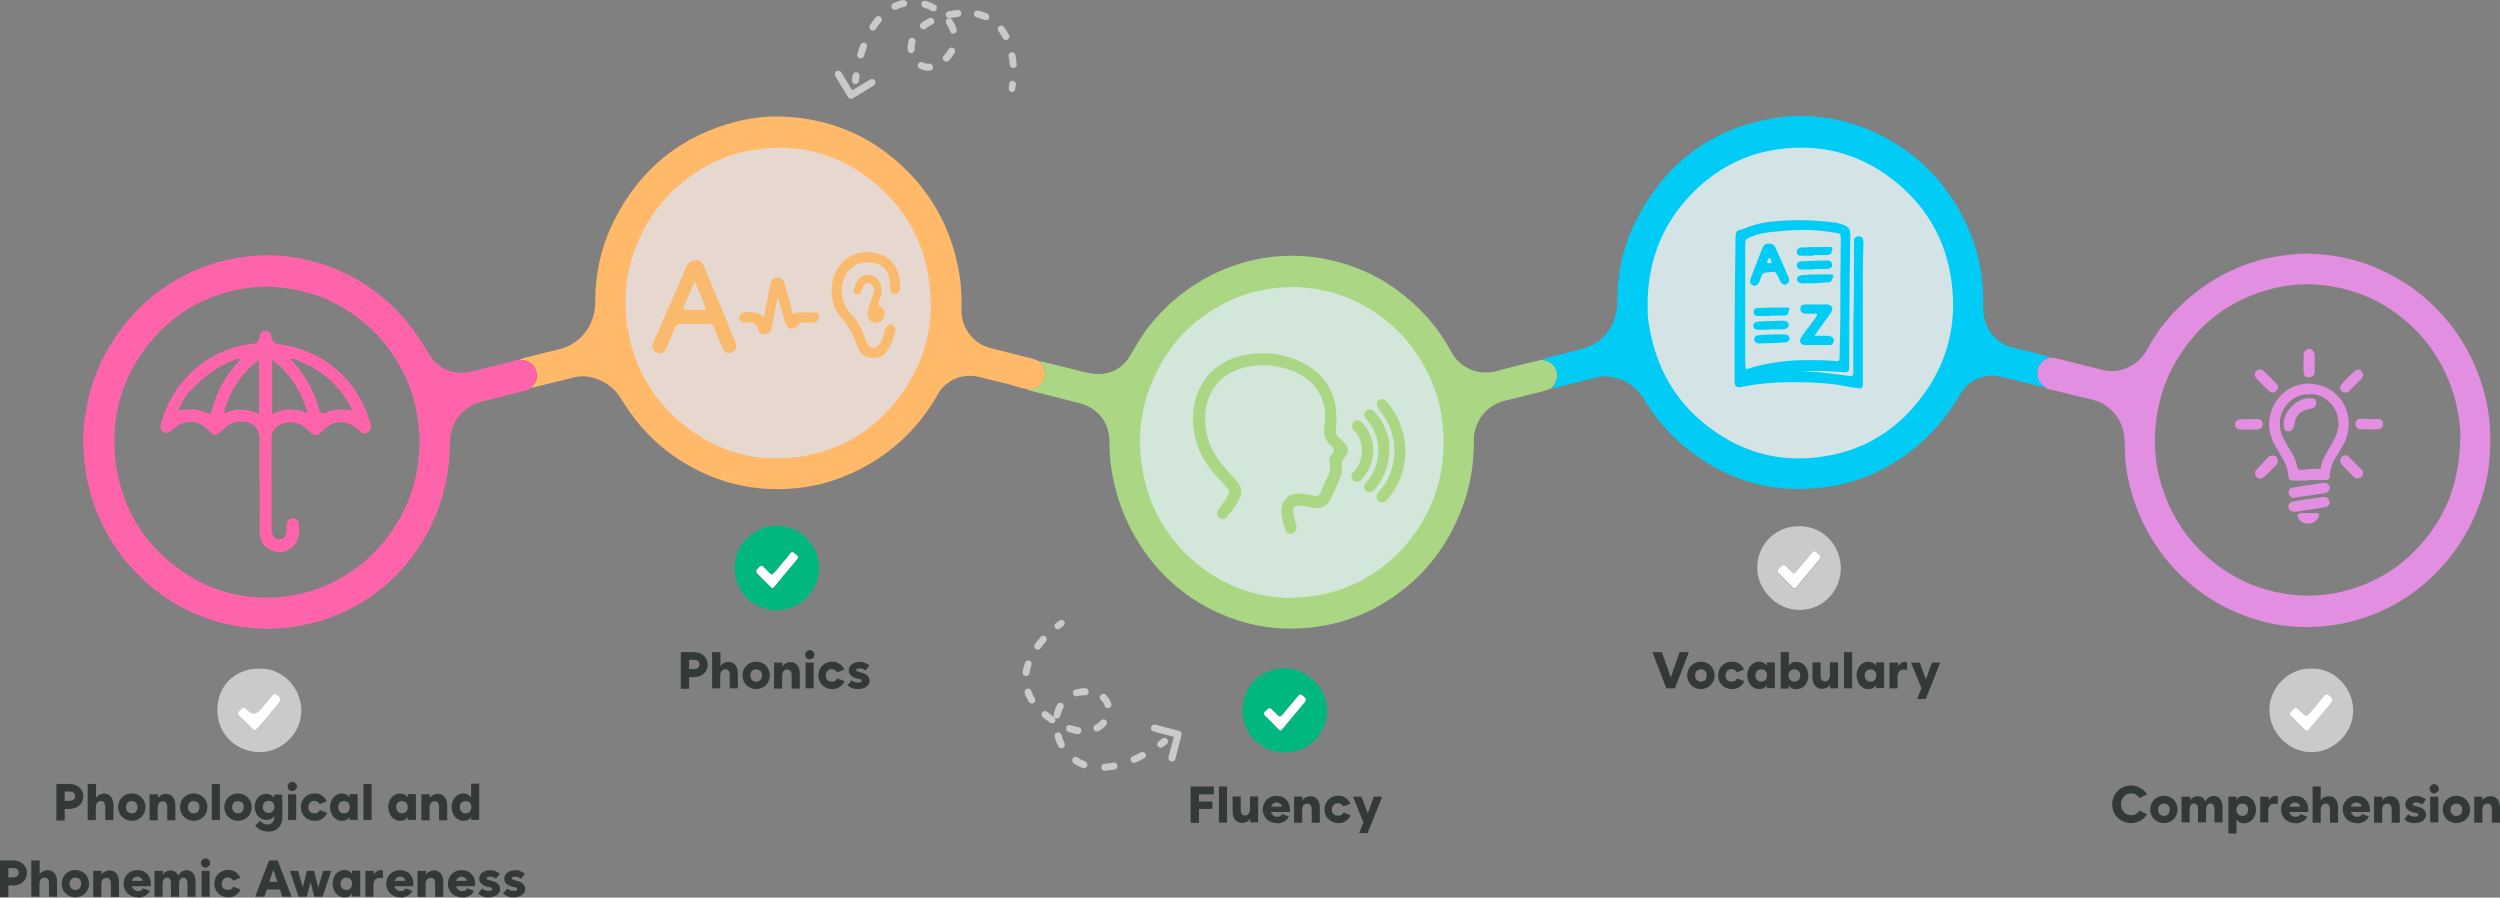 <svg viewBox="0 0 1077.8 386.96" xmlns="http://www.w3.org/2000/svg" id="Capa_2">
  <rect x="0" y="0" width="1077.8" height="386.96" fill="#808080" stroke="none"/>
  <defs>
    <style>
      .cls-1, .cls-2 {
        fill: #cacaca;
      }

      .cls-3 {
        fill: #e38fe1;
      }

      .cls-4 {
        fill: #ff64aa;
      }

      .cls-5 {
        fill: #00b87f;
      }

      .cls-6 {
        fill: #fff;
      }

      .cls-7 {
        fill: #5cccf5;
      }

      .cls-8 {
        fill: #faba6d;
      }

      .cls-2 {
        fill-rule: evenodd;
      }

      .cls-9 {
        fill: #ffb968;
      }

      .cls-10 {
        fill: #e7fff0;
      }

      .cls-10, .cls-11, .cls-12 {
        opacity: .8;
      }

      .cls-13 {
        fill: #abd785;
      }

      .cls-14 {
        fill: #00ccf5;
      }

      .cls-11 {
        fill: #e8fbff;
      }

      .cls-11, .cls-12 {
        isolation: isolate;
      }

      .cls-15 {
        fill: #333935;
      }

      .cls-12 {
        fill: #ffede2;
      }
    </style>
  </defs>
  <g data-sanitized-data-name="Capa_1" data-name="Capa_1" id="Capa_1-2">
    <g>
      <circle r="70.5" cy="131.46" cx="775" class="cls-11"></circle>
      <circle r="70.5" cy="189.46" cx="557" class="cls-10"></circle>
      <g>
        <circle r="76.9" cy="130.46" cx="335.8" class="cls-12"></circle>
        <path d="M442.9,167.76c-3.7-.5-7.2-2.1-10.8-2.8-3.3-.7-6.4-1.6-9.7-2.4-5.2-1.2-10.1-.4-14.4,3-1.7,1.3-2.9,3-3.9,4.8-8.6,15.1-20.8,26.2-36.6,33.5-8.8,4.1-18.1,6.4-27.9,6.9-14.1.8-27.5-2.1-40-8.6-13.2-6.9-23.7-16.8-31.4-29.6-3.7-6.1-8.9-9.5-15.9-10.3-2-.2-4,.2-5.9.7-5.8,1.4-11.6,2.9-17.4,4.3.3-.4.5-.8.9-1.2,1.9-2.1,2.1-4.5,1-6.9-1.3-2.9-3.8-3.9-6.9-4,1.3-.9,2.8-1,4.2-1.4,4.2-1.1,8.4-2.1,12.6-3.1,10.5-2.5,15.8-11.6,15.8-20.2,0-12.8,2.7-25,8.6-36.3,11.2-21.6,28.5-35.6,52.1-41.7,7.1-1.8,14.4-2.6,21.8-2.1,17.7,1,33.4,7.1,46.9,18.6,14.9,12.7,23.9,28.8,27.4,48,1,5.6,1.3,11.2,1.1,16.9,0,3.7,1.1,7,3.3,10,2.4,3.3,5.7,5.3,9.6,6.3,5.5,1.4,11,2.8,16.4,4.1,1.5.4,2.9.8,4.2,1.5.4.4.7.9,1.1,1.3,2.1,2.5,1.9,6.1-.2,8.6-1.7,1.9-3.7,2.3-6,2.2h0v-.1ZM336.9,63.66c-3.8.1-6.4.2-9,.5-9.9,1.2-19.1,4.4-27.5,9.9-10.6,6.9-18.6,16-24.1,27.4-6.2,13-8.1,26.7-5.6,40.8,2.9,16.4,10.8,30.2,23.8,40.7,15.5,12.5,33.3,17.1,52.9,13.5,15.6-2.9,28.6-10.7,38.6-23.1,12.9-16,17.7-34.3,14.2-54.5-2.8-16.5-10.9-30-23.9-40.6-11.9-9.7-25.5-14.4-39.5-14.6h.1Z" class="cls-9"></path>
        <path d="M442.9,167.76c2.3.1,4.4-.3,6-2.2,2.1-2.4,2.3-6.1.2-8.6-.4-.4-.7-.9-1.1-1.3,5.9,1.2,11.8,2.9,17.7,4.3,2.8.7,5.6,1.4,8.6,1.3,5.5-.3,9.7-2.8,12.6-7.4,2.6-4.2,5-8.7,8-12.6,6.6-8.5,14.6-15.5,23.9-20.8,8-4.6,16.6-7.6,25.7-9.2,11.6-1.9,23-1.1,34.3,2.2,14.2,4.2,26.1,12,36,22.8,4.3,4.7,7.9,9.9,10.9,15.5,3.6,6.7,11.4,10.4,19.6,8.2,6.5-1.8,13.1-3.3,19.6-4.9.7.2,1.5.3,2.2.6,4,1.5,5.5,6.3,3.1,9.9-.4.5-.8,1-1.2,1.6h0c0,.1-.3.2-.4.3-3.5,1.6-7.3,2.1-11,3.1-2.8.8-5.7,1.4-8.5,2.1-7,1.8-11.4,6.2-13.3,13.2-.4,1.7-.4,3.3-.4,5,0,9.3-1.5,18.4-4.7,27.2-6.8,18.7-18.8,33.2-36.1,43.1-8.5,4.8-17.6,7.8-27.3,9.1-15.9,2.2-31-.4-45.3-7.6-14.7-7.5-25.9-18.8-33.8-33.3-4.8-8.9-7.8-18.4-9.2-28.3-.5-3.5-.7-7.1-.7-10.7,0-8.3-5.1-14.6-13.1-16.6-6.7-1.7-13.4-3.4-20.1-5.1-.8-.2-1.6-.3-2.3-.8h0l.1-.1ZM556.8,257.66c3.8,0,7.5-.4,11.2-1,13.3-2.3,24.7-8.3,34.3-17.7,6.3-6.2,11.2-13.4,14.7-21.5,4.8-11.2,6.2-22.9,4.9-34.9-1-9.6-4.1-18.7-9.2-27-6.4-10.5-14.9-18.7-25.8-24.4-11.5-6-23.7-8.4-36.7-7-6.2.7-12.2,2.1-17.8,4.5-16,6.8-27.7,18.2-34.9,34.1-5.9,13-7.4,26.6-4.8,40.5,2.9,16,10.7,29.3,23.2,39.7,11.9,9.8,25.6,14.6,40.9,14.9v-.2h0Z" class="cls-13"></path>
        <path d="M669,167.26c.4-.5.9-1,1.2-1.6,2.4-3.6.9-8.4-3.1-9.9-.7-.3-1.4-.4-2.2-.6.7-.7,1.7-.7,2.5-1,4.8-1.2,9.7-2.4,14.5-3.7,7.9-2.2,12.9-7.3,14.8-15.3.6-2.6.5-5.3.6-8,.3-11.2,2.9-22,8-32,11.6-23,29.8-37.9,55.1-43.4,19.1-4.1,37.4-1,54.4,8.7,14.3,8.2,25,19.8,32.2,34.6,4,8,6.4,16.6,7.5,25.5.5,4.1.4,8.1.5,12.2,0,5.2,1.7,9.8,5.7,13.4,1.9,1.7,4,2.9,6.5,3.5,5.1,1.3,10.1,2.6,15.2,3.9.4.1.8.2,1.1.5-.3.2-.5.4-.8.5-5,1.5-5.9,9-1.5,11.7.3.2.6.6.9.8-5.3-1-10.5-2.6-15.7-3.8-2.6-.6-5.1-1.4-7.8-1.3-5.9.2-10.4,2.8-13.4,7.8-4.2,7.1-9.1,13.8-15.2,19.4-11.9,11.1-25.8,18.3-41.9,20.7-23.2,3.5-44-2.5-62.1-17.5-6.9-5.7-12.5-12.4-17.1-20-3.6-6.1-9-9.4-16-10.1-1.9-.2-3.8.2-5.7.7-5.2,1.3-10.3,2.6-15.5,3.9-.9.2-1.8.5-2.7.4h0ZM710.4,130.66c-.2,3.5,0,7,.7,10.5,3,17.4,11.1,31.8,25.1,42.6,16.3,12.6,34.7,16.6,54.9,12.1,13.4-3,24.7-9.9,33.7-20.2,14-15.9,19.5-34.5,16.4-55.3-2.4-16.4-10-30.2-22.8-41-15-12.7-32.4-17.7-51.8-15-13.2,1.8-24.8,7.5-34.6,16.6-14.4,13.4-21.5,30.1-21.7,49.8h0l.1-.1Z" class="cls-14"></path>
        <path d="M223.9,155.16c3,0,5.6,1.1,6.9,4,1.1,2.5.9,4.8-1,6.9-.3.4-.6.8-.9,1.2-1.5,1.2-3.4,1.4-5.1,1.8-5.4,1.4-10.8,2.7-16.2,4.1-8,2-13.5,9-13.6,17.3,0,6.2-.6,12.3-2,18.3-2.5,11.4-7.2,21.8-14.2,31.1-7.1,9.5-15.9,17-26.4,22.4-7.8,4-16.1,6.7-24.8,7.9-4.3.6-8.6,1.1-12.9.9-17.6-.6-33.4-6.1-47.2-17.1-10.1-8-17.8-17.9-23.2-29.6-3.2-7.1-5.5-14.4-6.5-22.2-.6-4.5-1-9.1-.9-13.7.6-16.8,5.7-32.2,15.7-45.8,8-10.9,18.2-19.4,30.5-25.2,6.9-3.2,14.1-5.4,21.7-6.5,4.5-.6,9.1-1.1,13.7-.9,16.6.8,31.6,6,44.9,16.1,9.2,7,16.4,15.8,22.1,25.8,4.1,7.3,11.3,10.1,19.4,8.1,6.7-1.6,13.4-3.4,20.1-5.1v.2h-.1ZM49.4,191.06c0,3.8.2,7.9,1,12,3.2,16.8,11.5,30.6,25.1,41,13.6,10.5,29.1,14.9,46.3,13.2,7.5-.8,14.5-2.7,21.2-6,12-5.8,21.4-14.5,28.3-26,6.4-10.6,9.4-22.1,9.6-34.4,0-3.7-.4-7.3-.9-10.9-1.1-7.6-3.5-14.7-7.2-21.4-4.4-8.1-10.2-15-17.4-20.7-10.7-8.6-23-13.1-36.7-14.1-5.2-.4-10.5,0-15.6,1-18,3.6-32.2,13.1-42.5,28.3-7.6,11.3-11.5,23.9-11.3,38h.1Z" class="cls-4"></path>
        <path d="M882.1,167.16c-.3-.3-.6-.6-.9-.8-4.4-2.7-3.5-10.3,1.5-11.7.3,0,.6-.3.8-.5,1.7,0,3.3.4,4.9.8,5.8,1.5,11.6,2.8,17.4,4.4,8.9,2.5,16.7-2.6,20.1-9,4.6-8.7,10.9-16.1,18.4-22.4,4.3-3.6,8.9-6.8,13.8-9.4,8-4.2,16.5-7.1,25.5-8.3,4.1-.5,8.2-1.1,12.4-.9,10.7.4,21.1,2.6,30.9,7.2,9.7,4.5,18.2,10.6,25.5,18.6,10,10.9,16.4,23.7,19.6,38.2,1.7,8,1.9,16,1.3,24.1-.6,8.9-3,17.5-6.7,25.7-4.5,9.9-10.6,18.6-18.6,26-10.4,9.7-22.6,16.1-36.4,19.3-4,.9-8,1.4-12.1,1.7-10.9.8-21.4-.9-31.5-4.6-8.4-3.1-16.1-7.5-23-13.2-9.7-8.1-17.1-17.9-22.2-29.4-3.2-7.2-5.3-14.7-6.3-22.5-.4-3.3-.4-6.6-.5-10-.2-6.7-2.9-12.2-8.7-16-1.6-1-3.3-1.6-5.1-2.1-6.7-1.6-13.4-3.3-20.1-4.9v-.3h0ZM1060.7,187.36c0-3-.6-8.4-1.9-13.8-3.6-14-10.7-25.9-21.7-35.3-10.8-9.2-23.3-14.3-37.4-15.5-6.7-.6-13.5,0-20.1,1.7-16.5,4.2-29.6,13.3-39.1,27.5-6.1,9-9.8,19-11,29.9-.9,8-.6,16,1.4,23.8,3.5,13.8,10.4,25.6,21.3,35,11.1,9.6,24,14.8,38.5,16,5.5.4,11,0,16.4-1,15.6-3.2,28.5-10.9,38.5-23.2s15-26.5,15.1-44.9v-.2h0Z" class="cls-3"></path>
        <path d="M554,324.36c-8.1.4-18.3-6.1-18.3-18.1s9.9-18.2,18.3-18.2,18.1,7.7,18.1,18.1-8.3,18.5-18.2,18.2h.1ZM563.1,301.66c-.4-1.1-1.3-1.6-2.1-2.1s-1.1.3-1.6.8c-.4.4-.8.9-1.1,1.3-1.8,2.2-3.6,4.3-5.4,6.5-.8.9-1.4,1-2.2.1-.8-.8-1.7-1.6-2.5-2.5-.6-.6-1.1-.7-1.7,0-.3.4-.7.7-1.1,1-.7.6-.7,1.1,0,1.8,2,1.9,3.9,3.9,5.8,5.8.6.6,1,.7,1.6,0,3.2-3.9,6.5-7.8,9.7-11.7.3-.3.4-.7.6-1h0Z" class="cls-5"></path>
        <path d="M316.8,244.76c-.4-9,7.6-18.2,18.3-18.1,10.3.1,18.1,8.8,18,18.5-.1,9.3-7.9,18-18.3,17.9-10.6,0-18.5-9.1-18-18.4h0v.1ZM332.8,247.76c-1.2-.7-1.9-1.7-2.8-2.6-1.7-1.7-1.8-1.7-3.4.2-.6.7-.8,1.2,0,1.9,2,1.9,3.9,3.9,5.8,5.8.5.5,1,.5,1.4,0,.9-1.1,1.8-2.2,2.7-3.3,2.4-2.9,4.8-5.8,7.2-8.6.6-.7.7-1.3-.1-1.8-.3-.2-.6-.4-.8-.6-.9-1-1.5-1-2.3.2s-1.7,2.2-2.7,3.3c-1.7,1.8-3,4-4.9,5.5h-.1Z" class="cls-5"></path>
        <path d="M757.6,244.76c-.2-8.2,6.3-18,18.2-17.9,10.6,0,17.9,8.8,17.8,18.3,0,9-7.2,17.8-17.8,17.8s-18.5-9.8-18.2-18.2h0ZM784.9,240.16c0-.1,0-.4-.3-.5-.8-.6-1.5-1.5-2.4-1.7s-1.1,1-1.7,1.5c-.6.6-1.1,1.3-1.6,1.9-1.6,1.8-3.2,3.6-4.7,5.5-.6.8-1.2.7-1.8,0-.8-.9-1.6-1.7-2.5-2.5-.3-.3-.7-.7-1.1-.5-1,.5-1.8,1.3-2.3,2.2-.4.8.4,1.4.9,1.9,1.5,1.5,3,3.1,4.6,4.6s1.7,1.6,3.1,0c3.1-3.7,6.1-7.4,9.2-11.1.3-.3.6-.6.6-1.1v-.2Z" class="cls-1"></path>
        <path d="M112.1,288.26c9.4-.3,17.9,8.1,17.8,18.3,0,9.6-8.6,17.9-18.2,17.7-9.4-.2-18-7.2-18-18.2s8.3-18,18.3-17.8h.1ZM121,301.76c0-1.4-1.2-1.6-1.9-2.2s-1.2-.1-1.7.4c-1.8,2.1-3.5,4.2-5.3,6.3-2.4,2.8-2.5,2.8-5.1.3-1.8-1.7-2.1-1.7-3.8,0-.8.9-.8,1.5,0,2.3,1.9,1.8,3.8,3.7,5.7,5.6.6.7,1.1.8,1.8,0,3.1-3.8,6.3-7.5,9.5-11.2.4-.4.6-1,.8-1.4h0v-.1Z" class="cls-1"></path>
        <path d="M996.5,288.26c9.2-.5,18.1,8,18,18.1,0,10-8.8,18.1-18.2,17.9-9.6-.1-18-8.4-17.9-18.3,0-9.4,8.2-18,18-17.7h.1ZM1005.6,301.56c0-1-1-1.5-1.8-2-.9-.6-1.4,0-1.9.5-2.1,2.5-4.2,4.9-6.2,7.4-1.3,1.6-1.4,1.6-2.9.1-.7-.6-1.3-1.3-2-1.9-.6-.6-1.3-.7-2,0-.4.4-.8.8-1.2,1.2-.6.6-.6,1.1,0,1.7l6,6c.7.7,1.2.7,1.8,0,3.2-3.8,6.4-7.6,9.6-11.5.3-.4.6-.8.6-1.5h0Z" class="cls-1"></path>
        <path d="M668.6,167.56c0-.1.3-.2.4-.3,0,.2-.2.3-.4.3Z" class="cls-7"></path>
        <path d="M563.1,301.66c-.2.3-.3.7-.6,1-3.2,3.9-6.5,7.8-9.7,11.7-.6.7-1,.7-1.6,0-1.9-2-3.8-3.9-5.8-5.8-.7-.7-.7-1.2,0-1.8.4-.3.7-.7,1.1-1,.6-.6,1.1-.5,1.7,0,.8.8,1.7,1.6,2.5,2.5s1.5.8,2.2-.1c1.8-2.2,3.6-4.4,5.4-6.5.4-.4.7-.9,1.1-1.3.4-.4.7-1.3,1.6-.8.8.5,1.7,1,2.1,2.1h0Z" class="cls-6"></path>
        <path d="M332.8,247.76c2-1.6,3.3-3.7,4.9-5.5,1-1,1.9-2.1,2.7-3.3.8-1.2,1.5-1.1,2.3-.2.2.2.5.4.8.6.8.5.8,1.1.1,1.8-2.4,2.8-4.8,5.7-7.2,8.6-.9,1.1-1.8,2.2-2.7,3.3-.5.6-.9.6-1.4,0l-5.8-5.8c-.7-.7-.5-1.2,0-1.9,1.6-1.8,1.7-1.9,3.4-.2.9.9,1.6,1.9,2.8,2.6h.1Z" class="cls-6"></path>
        <path d="M784.9,240.16c0,.5-.4.8-.6,1.1-3.1,3.7-6.1,7.4-9.2,11.1-1.4,1.7-1.5,1.6-3.1,0-1.5-1.5-3.1-3-4.6-4.6-.5-.5-1.3-1-.9-1.9.5-1,1.3-1.8,2.3-2.2.4-.2.8.2,1.1.5.8.8,1.7,1.6,2.5,2.5.6.7,1.2.8,1.8,0,1.5-1.8,3.1-3.6,4.7-5.5.5-.6,1-1.3,1.6-1.9.6-.5.9-1.8,1.7-1.5.9.2,1.6,1.1,2.4,1.7.2.1.2.4.3.5v.2h0Z" class="cls-6"></path>
        <path d="M121,301.76c-.2.4-.5,1-.8,1.4-3.1,3.8-6.3,7.5-9.5,11.2-.7.8-1.1.7-1.8,0-1.9-1.9-3.7-3.8-5.7-5.6-.8-.8-.9-1.4,0-2.3,1.7-1.8,2-1.8,3.8,0,1.73,1.73,3.43,1.63,5.1-.3,1.8-2.1,3.5-4.2,5.3-6.3.4-.5,1-1,1.7-.4s1.9.9,1.9,2.2h0v.1Z" class="cls-6"></path>
        <path d="M1005.6,301.56c0,.7-.3,1.1-.6,1.5-3.2,3.8-6.4,7.6-9.6,11.5-.6.8-1.2.7-1.8,0l-6-6c-.6-.6-.6-1.1,0-1.7.4-.4.8-.8,1.2-1.2.7-.6,1.3-.6,2,0,.6.6,1.3,1.3,2,1.9,1.5,1.4,1.6,1.4,2.9-.1,2.1-2.5,4.2-5,6.2-7.4.5-.6,1-1.1,1.9-.5.8.5,1.7,1,1.8,2h0Z" class="cls-6"></path>
        <path d="M299.5,112.06c2.2,0,3.4,1.1,4.1,2.9,2.3,5.5,4.6,11.1,6.9,16.6,1.9,4.6,3.8,9.2,5.7,13.9.3.8.6,1.5.9,2.3.7,2,.1,3.5-1.5,4.2-1.7.7-3.2.1-4-1.8-1.2-2.6-2.3-5.4-3.4-8,0-.2-.2-.5-.2-.7-.4-1.3-1.1-1.8-2.6-1.8h-11.7c-1.5,0-2.3.5-2.8,1.9-1.2,2.9-2.4,5.7-3.6,8.5-.4,1.1-1.1,1.9-2.2,2.2s-2.1,0-3-.8c-.9-1-1.1-2.1-.7-3.2.5-1.4,1.2-2.8,1.8-4.1,4.1-9.5,8.3-18.9,12.4-28.4.8-1.9,1.8-3.6,4.1-3.5l-.2-.2h0ZM304.5,133.56c-1.5-4.2-3.1-7.9-5-12.2-1.7,4-3.2,7.4-4.7,10.8-.4,1,0,1.4,1,1.4h8.7Z" class="cls-8"></path>
        <path d="M373.5,108.66c8.3,0,13.8,4.7,14.5,12.8v3.2c-.1,1.3-1,2.1-2.1,2.1s-2-.8-2-2.1-.2-3-.5-4.5c-.8-4.4-3.7-6.7-8.2-7-10.8-.9-14.2,10.2-11.4,17.3.7,1.8,1.6,3.5,3,4.8,2.8,2.7,4.5,5.9,5.7,9.5.4,1.1.8,2.2,1.3,3.2,1.3,2.6,3.8,2.7,5.5.3,1.1-1.6,1.5-3.5,2.1-5.3.2-.6.3-1.3.6-1.9.5-.9,1.3-1.4,2.3-1.2s1.5,1,1.7,2c.2.9-.2,1.8-.5,2.7-.7,2.8-1.9,5.3-3.7,7.6-2.5,3.3-9.4,2.6-11.3-.9-.9-1.8-1.6-3.6-2.3-5.5-1.1-2.9-2.6-5.5-4.8-7.8-6.6-7.1-6.4-18.6,0-25.1,3.1-3.1,6.9-4.1,9.9-4.1h.2v-.1Z" class="cls-8"></path>
        <path d="M342,135.46c2.8-1.3,5.8-.7,8.8-.7s2.2.9,2.2,2-.8,2.2-2.2,2.3c-1.4.1-2.8,0-4.2,0s-1.8.2-2.5,1.2c-2,2.4-4.7,1.9-5.6-1.2-.9-2.8-1.6-5.6-2.4-8.4-.2-.7-.4-1.4-.7-2.5-1,2.9-1.1,5.5-1.7,8.1-.4,1.7-.7,3.4-1,5.1-.2,1.6-1.2,2.3-2.6,2.7-1.2.3-2.7-.3-3.2-1.9-.9-2.7-2.6-3.6-5.3-3.1h-1c-1.2-.3-2.1-1.2-1.9-2.3.1-1.1.9-1.7,2-2,2.7-.6,6.2,0,8.7,1.8.6-3.2,1.2-6.2,1.8-9.3.3-1.7.6-3.4,1-5.1s1.5-2.5,2.9-2.5,2.6.8,3.1,2.4c1.2,4.2,2.3,8.3,3.5,12.5,0,.3,0,.7.5.9h-.2,0Z" class="cls-8"></path>
        <path d="M380.1,125.36c0,1.5-.4,2.8-1,4.1-.5,1.2-.6,2.1.7,2.9,1.4.8,1.9,2.3,1.5,3.9-.5,1.8-2.1,3-3.9,2.9-1.7,0-3.2-1.6-3.4-3.4-.2-1.1.2-2.1.5-3.2.7-2.1,1.5-4.2,2.2-6.4.4-1,.2-2-.4-2.9-1-1.7-3-1.7-4,0-.4.8-.7,1.7-1.1,2.5s-1,1.4-2,1.1c-1-.4-1.5-1.1-1.1-2.2.3-.9.6-1.9,1.1-2.8,1.2-2.4,3.3-3.6,5.4-3.3,2.9.4,4.5,1.8,5.2,4.6.2.6.2,1.3.2,2v.2h.1Z" class="cls-8"></path>
        <path d="M576.2,180.26c0,1.6,0,3.3-.3,4.9-.3,1.3.2,2.3,1,3.1.9.9,1.8,1.7,2.7,2.6,2,2.1,2.1,4.1.2,6.2-1.2,1.3-1.6,2.4-1.3,4.2.3,2.2-.5,4.4-1.4,6.5-1.1,2.4-2.3,4.8-3.4,7.2-1.3,3.2-4.3,4.6-7.8,3.9-1.7-.3-3.4-.8-5.2-.9-2.8,0-3.5.5-3.1,3.4.3,1.8.8,3.6,1.3,5.3.3,1,0,1.8-.6,2.5-1.3,1.4-3.4,1.2-4.1-.6-1.1-3.1-2-6.4-1.6-9.8.4-3.7,3.7-6.2,7.6-6,2,.1,4,.5,5.9.9,2.2.4,2.4.3,3.3-1.6,1-2.3,2.1-4.5,3.1-6.8.8-1.8,1.3-3.6.7-5.6-.5-1.6.2-2.9,1.2-4.1.87-1.07.8-2.1-.2-3.1-1.5-1.5-3-2.9-3.3-5.2,0-1-.2-1.9,0-2.9.4-3,.6-6,0-8.9-1.5-7.4-6.1-12.3-12.9-15.2-7.1-3-14.5-3.7-22-1.7-10.1,2.7-15.9,10.4-16.4,20.7-.4,8.9,2.9,16.2,8.7,22.7,1.5,1.7,3.1,3.4,4.7,5.2,2.5,2.8,2.8,5.1,1.1,8.4-1.3,2.6-3.2,4.8-5,7.2-.9,1.2-2.2,1.4-3.3.6s-1.4-2-.7-3.3c.4-.7.8-1.5,1.3-2.1,1.1-1.3,2-2.6,2.8-4.1,1.1-2,1.1-2.2-.5-3.9-1.6-1.8-3.3-3.5-4.9-5.4-4.1-4.7-7.3-10-8.6-16.2-1.6-7.6-1.2-15.1,2.6-22.1,4.2-7.6,10.9-11.7,19.3-13.3,8.8-1.6,17.2-.4,25.2,3.8,7.4,3.9,11.9,10,13.5,18.2.3,1.6.2,3.3.3,5v.3h.1Z" class="cls-13"></path>
        <path d="M606,194.16c-.2,8.1-2.7,15-7.7,20.9-.3.3-.5.6-.9.9-1,.8-2,.9-3,.2-.9-.7-1.3-1.8-.7-2.9.3-.7.8-1.3,1.3-1.8,8.2-9.6,8.1-24.6.2-34-.4-.4-.7-.9-1-1.4-.9-1.3-.8-2.5,0-3.4,1-.9,2.2-.8,3.5.4,1.4,1.3,2.4,3,3.4,4.6,3.2,5.1,4.6,10.8,4.8,16.4h0l.1.1Z" class="cls-13"></path>
        <path d="M599,193.56c0,6.8-2.1,12.3-6,17.1-.2.2-.3.4-.5.6-1.2,1.1-2.6,1.3-3.6.4-1.1-.9-1.2-2.2,0-3.6,1.9-2.3,3.6-4.6,4.4-7.5,1.9-6.9,1-13.4-3.6-19.1-.3-.4-.7-.7-1-1.1-.9-1.3-.7-2.5.3-3.3.9-.8,2.5-.7,3.4.3,1.7,1.8,3.2,3.9,4.2,6.1,1.6,3.4,2.6,6.9,2.4,10h0v.1Z" class="cls-13"></path>
        <path d="M592,194.66c0,4.7-2,8.8-5.2,12.3-.8.9-2.1,1-3.2.3-1.1-.7-1.3-1.9-.6-3.1.2-.4.5-.7.8-1,4.3-4.4,4.7-12.8,0-17.5s-.5-.5-.6-.8c-.5-1-.3-2.3.4-3,.9-.9,2.1-.9,3.2,0,1.2.9,2,2.2,2.8,3.5,1.6,2.8,2.5,5.8,2.5,9.2h-.1v.1Z" class="cls-13"></path>
        <path d="M774,159.86c3.8.3,7.5.3,11.2.7s7.4.9,11.1,1.4c.5,0,1,.2,1.5.2s1.1-.2,1.2-.9v-20.9c.4-11.7.2-23.5.3-35.2v-1.7c.2-1,.9-1.6,1.9-1.6s1.8.4,2,1.5c0,.6.2,1.2.2,1.7-.5,10-.2,20-.3,30v30.5c0,1.7-.5,2.1-2.2,1.8-2-.2-3.9-.6-5.9-1-7.5-1.4-15-1.6-22.6-1.6s-14.3.6-21.3,2c-2.6.5-3.3,0-3.3-2.8,0-14.9,0-29.8.2-44.7,0-5.2.2-10.5.2-15.7s1.1-3.9,3.2-4.8c3.9-1.7,8-2.8,12.3-3.2,9.1-1,18.3-.8,27.4.4.4,0,.8,0,1.2.2,5.4,1.5,5.5,2.4,5.4,6.8-.4,18.2-.4,36.5-.5,54.7v1.2c0,1.1-.7,1.6-1.8,1.6-1.7-.1-3.3-.2-5-.3-5.6-.4-11.1-.3-16.6,0l.2-.3h0ZM752.7,159.06c.4,0,.6,0,.9-.1,8.6-2.7,17.4-3.8,26.3-3.7,3.7,0,7.5,0,11.2.4,1.9.2,1.9,0,2-1.9,0-5.7.3-11.3.3-17,0-11.2,0-22.3.2-33.5,0-2.4,0-2.5-2.3-2.9-3.8-.6-7.6-1.1-11.4-1.2-4.6-.2-9.2.2-13.7.6-3.8.3-7.6.8-11.2,2.3-2.5,1.1-2.6,1.1-2.6,3.8v50.5c0,.8,0,1.7.3,2.6h0v.1Z" class="cls-14"></path>
        <path d="M111.9,208.76v-19.2c0-4.7-2.7-7.6-7.4-7.8-3.2-.2-5.9.9-8.1,3.2-3.2,3.3-4,3.3-7.1,0-3.2-3.4-8.7-4.1-12.8-1.4-.9.6-1.7,1.4-2.5,2-1.5,1.2-2.5,1.4-3.6.7-1.2-.7-1.5-2-1-3.7,1.7-6,4.3-11.6,8.1-16.5,7.6-9.7,17.5-15.7,29.7-17.7.6,0,1.2,0,1.7-.1,1.8-.2,2.8-1.2,3-3,.2-1.6,1.3-2.8,2.7-2.7,1.3,0,2.3,1.2,2.5,2.7.2,1.8,1.2,2.83,3,3.1,11.7,1.6,21.6,6.5,29.4,15.3,5,5.6,8.2,12.1,10.3,19.2.5,1.6,0,2.7-1.1,3.5-1.3.8-2.2.7-3.6-.5s-1.3-1.3-2.1-1.8c-4.6-3.3-10.2-2.6-13.9,1.7-2,2.3-3.7,2.4-5.8.2-1.7-1.8-3.5-3.2-6-3.7-2.8-.6-5.3,0-7.6,1.5-1.7,1.1-2.6,2.7-2.6,4.8v39.7c0,.9.2,1.8.6,2.6.6,1.2,1.6,1.6,2.9,1.6s2-.7,2.5-1.7.4-2.1.4-3.2,0-2,.6-2.9,1.4-1.4,2.5-1.2c1.1.1,2,.7,2.2,1.8.5,3.9.6,7.7-2.8,10.6-2.6,2.3-5.6,2.8-8.8,1.5-3.3-1.3-5-3.8-5.2-7.3-.2-2.3,0-4.7,0-7v-14h0v-.3h-.1ZM125.5,154.66c0-.2-.2-.2-.2,0h.2c0,.6.3.9.7,1.3,1.7,1.7,3.1,3.5,4.4,5.4,3.2,4.7,5.6,9.8,7,15.3.4,1.47,1.27,1.9,2.6,1.3,2.1-1,4.2-1.4,6.5-1.4s3.3.1,4.9.5c.2-.9-.3-1.4-.6-2-4.7-8.7-11.6-14.9-20.6-18.8-1.6-.7-3.1-1.6-4.9-1.6h0ZM103.6,154.96c-1.3-.5-2,0-2.8.3-6.3,2.4-11.7,6.2-16.5,10.9-2.8,2.7-5.2,5.6-6.8,9.2-.2.5-.6,1,0,1.6,4.1-.8,8.2-.8,12,1.3.9.5,1.4.2,1.6-.8,0-.4.2-.8.4-1.2,1.7-6.3,4.5-12,8.5-17.1,1.1-1.4,2.4-2.7,3.7-4.3h0l-.1.1ZM117.3,178.56c5-2.6,10-2.7,15.3-.4-2.7-9.5-7.4-17.1-15.3-23.1v23.5ZM96.4,178.16c5.4-2.3,10.3-2.1,15.3.4v-23.5c-7.8,6-12.7,13.5-15.3,23.1Z" class="cls-4"></path>
        <path d="M995.4,207.16h-6.2c-2.2,0-2.5-.3-2.7-2.4-.3-3.3-1.7-6-3.4-8.8-1.4-2.3-2.8-4.5-3.7-7-3.2-8.3.7-17.3,7.6-21.4,6.1-3.5,14.3-2.7,19.9,2.2,6.6,5.8,7.1,15.4,3.2,22.3-.8,1.4-1.7,2.9-2.6,4.3-1.8,2.7-2.9,5.5-3.1,8.8,0,1.4-.7,1.8-2.4,1.8h-6.7v.2h.1ZM995.6,170.06c-6.6-.7-13,5.9-12.7,12.8,0,3.2,1.3,6,2.9,8.6,1.7,3.1,4,5.9,4.5,9.6.2,1.3,1.3,1.7,2.5,1.5,2.1-.4,4.1-.4,6.2-.4s1.4-.2,1.6-1.2c.7-3,2.2-5.5,3.8-8.1,1.2-2.1,2.5-4.1,3.2-6.5,2.8-9.1-4.9-17.1-11.9-16.4h0l-.1.1Z" class="cls-3"></path>
        <path d="M989.5,220.66c-1.8,0-2.7-.7-2.9-2-.2-1.2.7-2.2,2.2-2.5,4.2-.7,8.3-1.3,12.5-1.9,1.6-.2,2.8.6,3,1.9.3,1.2-.4,2.2-2.1,2.5-3,.6-6,1-9.1,1.4-1.3.2-2.6.7-3.7.5h0l.1.1Z" class="cls-3"></path>
        <path d="M989.2,214.66c-1.3,0-2.3-.7-2.5-2-.2-1.2.5-2.2,2.1-2.5,3.2-.6,6.4-1,9.5-1.5,1.1-.2,2.1-.4,3.2-.5,1.7-.1,2.8.7,2.9,2.1,0,1.2-.7,2.1-2.3,2.4-3.3.5-6.5,1-9.8,1.4-1,.1-2,.3-3.1.5h0v.1Z" class="cls-3"></path>
        <path d="M997.9,156.46v3.7c0,1.7-1,2.5-2.5,2.5s-2.2-.8-2.3-2.4v-7.2c0-1.6,1.2-2.7,2.5-2.6,1.2,0,2.1,1.1,2.3,2.6v3.5h0v-.1Z" class="cls-3"></path>
        <path d="M982,198.76c0,.7-.2,1.2-.7,1.7-1.7,1.7-3.3,3.5-5.1,5.1-1.3,1.2-2.7,1-3.6-.3-.5-.8-.7-1.7,0-2.5,1.7-1.8,3.4-3.6,5.1-5.5.4-.4.9-.7,1.5-.8,1.6-.4,2.8.5,2.8,2.2h0v.1Z" class="cls-3"></path>
        <path d="M974.2,159.26c.9,0,1.3.3,1.8.7,1.8,1.8,3.6,3.5,5.3,5.3,1.1,1.1,1,2.4,0,3.3s-2.1.9-3.3-.2c-1.8-1.7-3.6-3.5-5.3-5.3-.6-.7-.9-1.6-.4-2.5.5-.8,1.1-1.2,1.8-1.3h.1Z" class="cls-3"></path>
        <path d="M1016.6,206.26c-.8,0-1.4-.2-2-.8-1.6-1.7-3.3-3.3-4.9-5-1.1-1.2-1-2.9.2-3.7.8-.6,1.7-.7,2.5,0,1.9,1.9,3.9,3.9,5.8,5.8.6.6.8,1.4.4,2.3s-1,1.2-2,1.2v.2Z" class="cls-3"></path>
        <path d="M1016.4,159.26c1.1,0,1.6.6,2.1,1.4.6,1,.3,1.9-.5,2.7-1.7,1.7-3.4,3.4-5.1,5.1-.2.2-.4.4-.6.5-1,.5-1.9.5-2.7-.3-.8-.8-1-1.9-.3-2.7,1.9-2.3,4-4.4,6.3-6.3.2-.2.6-.2.8-.3h0v-.1Z" class="cls-3"></path>
        <path d="M969.5,180.66h3.7c1.5,0,2.2.8,2.3,2.1,0,1.4-.7,2.3-2.3,2.4-2.4,0-4.8.1-7.2,0-1.6,0-2.5-1-2.5-2.2s.8-2.1,2.7-2.2h3.3v-.1Z" class="cls-3"></path>
        <path d="M1021.6,180.66h3.7c1.3,0,2.1.9,2.1,2s-.7,2.2-1.8,2.3c-2.8.3-5.6.2-8.4,0-1.1,0-1.8-1.2-1.7-2.4,0-1.1.7-1.9,1.9-2h4.2v.1Z" class="cls-3"></path>
        <path d="M995.6,221.16h3.2c.8,0,1.2.4,1,1.3-.4,1.5-2.1,3-3.8,3.2-2.5.3-4.2-.4-5.1-2.2-.7-1.4-.3-2.2,1.4-2.3h3.3Z" class="cls-3"></path>
        <path d="M125.5,154.66h-.2c0-.07.07-.07.2,0h0Z" class="cls-4"></path>
        <path d="M782,144.76h5.2c.7,0,1.3,0,2,.2.9.4,1.5,1,1.4,2.1-.2,1-.7,1.7-1.8,1.7h-10.2c-2.5,0-3.2-1.5-1.9-3.6,1-1.6,2.3-3.1,3.4-4.6,1.1-1.6,2.5-3.1,3.4-4.9-.4-.7-1.1-.4-1.6-.4h-2.7c-2.2,0-3-.6-3-2.1s.8-1.9,2.9-1.9h8.5c2.3.2,3.1,1.7,1.7,3.6-1.7,2.5-3.6,5-5.4,7.5-.5.7-.9,1.4-1.7,2.5h-.2v-.1Z" class="cls-14"></path>
        <path d="M762.7,105.06c1.4,0,2.3.6,2.8,1.8,1.9,4.3,3.8,8.5,5.6,12.8.6,1.3,0,2.5-1,2.9s-1.9,0-2.6-1.3c-.4-.7-.7-1.5-1.1-2.3-.9-1.8-1-1.9-3.1-1.7-.4,0-.8.2-1.2.2-1.8-.2-2.5.8-3,2.3-.2.6-.4,1.3-.7,1.9-.6,1.3-1.6,1.8-2.6,1.4-1.1-.4-1.6-1.5-1.1-2.9,1.4-3.7,2.8-7.4,4.3-11.2.3-.8.6-1.6.9-2.3.6-1.2,1.5-1.7,2.7-1.6h.1ZM763.8,113.16c-.3-.7-.3-1.5-1-2.1-.6.6-.9,1.3-.9,2.2.6.4,1.2.4,2-.1h-.1Z" class="cls-14"></path>
        <path d="M780.5,122.16h-3.5c-1.4,0-2.2-.7-2.3-1.8,0-.9.7-1.6,2-1.7,3.7-.4,7.4-.4,11.2-.4s2.3.9,2,2.1c-.2,1.1-1.1,1.4-2.1,1.4-2.5,0-4.9.5-7.4.4h.1Z" class="cls-14"></path>
        <path d="M765,144.16h4.5c1.2,0,2,.9,2,1.8s-.8,1.6-2,1.7c-3.5.2-6.9.3-10.4.4h-1.2c-.9-.2-1.6-.7-1.6-1.7s.5-1.7,1.6-1.8c2.4-.3,4.8-.4,7.2-.4h-.1Z" class="cls-14"></path>
        <path d="M781.9,116.16h-5.2c-1.3,0-2-.7-2.1-1.7,0-.9.7-1.8,2-1.8,3.6-.2,7.3-.3,10.9-.4,1.5,0,2.4.8,2.4,1.9s-.8,1.7-2.3,1.8c-1.9.1-3.8,0-5.7,0v.2h0Z" class="cls-14"></path>
        <path d="M763,142.16h-5c-1.1,0-2-.4-2.1-1.6,0-1.2.6-1.8,2.1-1.9,3.4-.2,6.8-.3,10.2-.4h.2c1.8,0,2.7.7,2.8,1.8,0,1-.9,1.8-2.5,1.9-1.9.1-3.8,0-5.7,0v.2Z" class="cls-14"></path>
        <path d="M763.3,136.26h-5.2c-1.1,0-2-.3-2.1-1.6,0-1.2.6-1.9,2.1-1.9,3.7-.1,7.3-.2,11-.2s2.1.6,2,1.7c0,1.2-.9,1.8-2,1.8h-5.7v.2h-.1Z" class="cls-14"></path>
        <path d="M781.7,110.26h-5c-1.1,0-2-.2-2.1-1.6,0-1.1.7-1.9,2.1-2,3.7-.1,7.3-.2,11-.2s2,.6,2,1.7-.6,1.7-1.9,1.8h-6v.2h0l-.1.1Z" class="cls-14"></path>
        <path d="M984.5,182.76c0-5.6,5.9-11.2,11.4-11.1,1.9,0,2.6.5,2.7,1.9,0,1.5-.5,2.2-2.3,2.6-5,1-6.4,2.5-7.3,7.4-.3,1.4-1.3,2.5-2.4,2.4-1.5,0-2.2-1.1-2.1-3.3h0v.1Z" class="cls-3"></path>
        <g>
          <path d="M369.9,297.06c-.9,0-1.8-.1-2.5-.4-.8-.3-1.4-.7-2-1.3l1.8-2.1c.5.4.9.7,1.4.8.4.2.9.2,1.4.2s.9,0,1.1-.2.4-.4.4-.6-.1-.4-.3-.5c-.2-.1-.6-.3-1.2-.4h-.5c-1.2-.4-2.1-.8-2.7-1.4s-.9-1.3-.9-2.1.2-1.3.6-1.9,1-1,1.7-1.3,1.5-.5,2.4-.5,1.5.1,2.2.4,1.4.6,2,1.1l-1.7,2.2c-.4-.3-.8-.6-1.2-.7-.4-.2-.8-.2-1.3-.2s-.8,0-1.1.2c-.3.1-.4.3-.4.6s0,.3.3.4c.2.1.5.2.9.3l.6.2c1.4.3,2.4.8,3,1.3.6.6,1,1.3,1,2.2s-.2,1.4-.6,1.9c-.4.6-1,1-1.7,1.3s-1.6.5-2.5.5h-.2,0Z" class="cls-15"></path>
          <path d="M358.7,297.06c-1.1,0-2.1-.3-3-.8s-1.6-1.2-2.1-2.1-.8-1.9-.8-3,.3-2.1.8-3,1.2-1.6,2.1-2.1,1.9-.8,3-.8,1.6.1,2.3.4c.7.3,1.3.7,1.8,1.2s.9,1.1,1.2,1.8l-3.1,1.2c-.2-.4-.5-.8-.9-1s-.9-.4-1.4-.4-1,.1-1.4.4c-.4.2-.7.6-.9,1-.2.4-.3.9-.3,1.4s.1,1,.3,1.4c.2.4.5.7,1,.9.4.2.9.3,1.4.3s1-.1,1.4-.4c.4-.2.7-.6.9-1l3.1,1.2c-.3.7-.7,1.3-1.2,1.8s-1.1.9-1.8,1.2c-.7.3-1.5.4-2.3.4h-.1Z" class="cls-15"></path>
          <path d="M347.3,285.66h3.5v11.1h-3.5v-11.1ZM349.1,284.26c-.4,0-.7,0-1-.3-.3-.2-.6-.4-.7-.7-.2-.3-.3-.6-.3-1s0-.7.3-1c.2-.3.4-.5.7-.7.3-.2.7-.3,1-.3s.7,0,1,.3c.3.2.5.4.7.7s.3.6.3,1,0,.7-.3,1c-.2.3-.4.5-.7.7-.3.2-.7.3-1,.3Z" class="cls-15"></path>
          <path d="M333.8,285.66h3.5v1.7h0c.3-.6.8-1.1,1.4-1.4s1.3-.5,2.1-.5,1.5.2,2.1.6,1.1,1,1.4,1.7.5,1.6.5,2.6v6.5h-3.5v-5.9c0-.7-.2-1.3-.5-1.7s-.8-.6-1.4-.6-1.2.2-1.6.7-.6,1.2-.6,2.1v5.4h-3.5v-11.1h.1v-.1Z" class="cls-15"></path>
          <path d="M326,297.06c-1.1,0-2.1-.3-3-.8s-1.6-1.2-2.1-2.1-.8-1.9-.8-3,.3-2.1.8-3,1.2-1.6,2.1-2.1,1.9-.8,3-.8,2.1.3,3,.8,1.6,1.2,2.1,2.1.8,1.9.8,3-.3,2.1-.8,3-1.2,1.6-2.1,2.1-1.9.8-3,.8ZM326,293.86c.5,0,.9-.1,1.3-.3s.7-.5.9-1c.2-.4.3-.9.3-1.4s-.1-1-.3-1.4c-.2-.4-.5-.7-.9-.9s-.8-.3-1.3-.3-.9.1-1.3.3-.7.5-.9.9c-.2.4-.3.9-.3,1.4s.1,1,.3,1.4c.2.4.5.7.9,1,.4.2.8.3,1.3.3Z" class="cls-15"></path>
          <path d="M307.1,281.16h3.5v6.1h0c.3-.6.8-1.1,1.4-1.4s1.3-.5,2.1-.5,1.5.2,2.1.6,1.1,1,1.4,1.7.5,1.6.5,2.6v6.5h-3.5v-5.9c0-.7-.2-1.3-.5-1.7s-.8-.6-1.4-.6-1.2.2-1.6.7-.6,1.2-.6,2.1v5.4h-3.5v-15.6h.1Z" class="cls-15"></path>
          <path d="M293.5,281.16h5.5c1.2,0,2.3.2,3.2.7.9.4,1.6,1.1,2.1,1.9s.8,1.7.8,2.8-.3,1.9-.8,2.8c-.5.8-1.2,1.4-2.1,1.9-.9.4-2,.7-3.2.7h-1.9v5h-3.6v-15.8ZM299.1,288.46c.8,0,1.3-.2,1.8-.5.4-.4.6-.8.7-1.5,0-.6-.2-1.1-.7-1.5-.4-.4-1-.5-1.8-.5h-2v4h2Z" class="cls-15"></path>
          <path d="M583.3,343.46h3.7l2.7,7.2h0l2.6-7.2h3.6l-6.3,15.7h-3.7l1.9-4.6-4.5-11.1h0Z" class="cls-15"></path>
          <path d="M576.9,354.86c-1.1,0-2.1-.3-3-.8s-1.6-1.2-2.1-2.1-.8-1.9-.8-3,.3-2.1.8-3,1.2-1.6,2.1-2.1c.9-.5,1.9-.8,3-.8s1.6.1,2.3.4,1.3.7,1.8,1.2.9,1.1,1.2,1.8l-3.1,1.2c-.2-.4-.5-.8-.9-1s-.9-.4-1.4-.4-1,.1-1.4.4c-.4.2-.7.6-.9,1s-.3.9-.3,1.4,0,1,.3,1.4.5.7,1,.9c.4.2.9.3,1.4.3s1-.1,1.4-.4c.4-.2.7-.6.9-1l3.1,1.2c-.3.7-.7,1.3-1.2,1.8s-1.1.9-1.8,1.2-1.5.4-2.3.4h-.1Z" class="cls-15"></path>
          <path d="M558,343.46h3.5v1.7h0c.3-.6.8-1.1,1.4-1.4.6-.3,1.3-.5,2.1-.5s1.5.2,2.1.6,1.1,1,1.4,1.7c.3.7.5,1.6.5,2.6v6.5h-3.5v-5.9c0-.7-.2-1.3-.5-1.7s-.8-.6-1.4-.6-1.2.2-1.6.7c-.4.5-.6,1.2-.6,2.1v5.4h-3.5v-11.1h0l.1-.1Z" class="cls-15"></path>
          <path d="M550.5,354.86c-1.2,0-2.3-.3-3.2-.8s-1.6-1.2-2.1-2.1-.8-1.9-.8-3,.3-2.1.8-3,1.2-1.6,2.1-2.1c.9-.5,1.9-.7,3.1-.7s2.1.2,3,.7,1.5,1.2,2,2.1.7,1.9.7,3v1.1h-8.1c0,.6.4,1.1.9,1.5s1.1.6,1.7.6.9-.1,1.3-.3.6-.5.8-.9l3,1.1c-.5.9-1.1,1.6-2,2.1s-1.9.8-3.1.8h-.1v-.1ZM552.6,347.66c0-.5-.3-.9-.7-1.2s-.9-.5-1.5-.5-1.1.2-1.5.5-.7.7-.9,1.3h4.6v-.1Z" class="cls-15"></path>
          <path d="M542.5,354.56h-3.5v-1.7h0c-.3.6-.8,1.1-1.4,1.4-.6.3-1.3.5-2.1.5s-1.6-.2-2.2-.6c-.6-.4-1.1-1-1.4-1.7-.3-.7-.5-1.6-.5-2.6v-6.5h3.5v5.9c0,.7.2,1.3.5,1.7s.8.6,1.4.6,1.2-.2,1.5-.7c.4-.5.6-1.2.6-2.1v-5.4h3.5v11.1h.1v.1Z" class="cls-15"></path>
          <path d="M525.5,339.06h3.5v15.6h-3.5v-15.6Z" class="cls-15"></path>
          <path d="M513.2,339.06h10.1v3.4h-6.4v3.1h5.8v3.2h-5.8v6h-3.6v-15.6h0l-.1-.1Z" class="cls-15"></path>
          <path d="M823.9,285.66h3.7l2.7,7.2h0l2.6-7.2h3.6l-6.3,15.7h-3.7l1.9-4.6-4.5-11.1h0Z" class="cls-15"></path>
          <path d="M814.8,285.66h3.5v1.6h0c.3-.6.7-1,1.2-1.4.5-.3,1.1-.5,1.7-.5s.7,0,1,.2v3.3c-.5-.1-.9-.2-1.4-.2-.9,0-1.5.3-2,.8-.5.6-.7,1.4-.7,2.4v4.9h-3.5v-11.1h.2Z" class="cls-15"></path>
          <path d="M806.4,293.86c.5,0,.9-.1,1.3-.3s.7-.5.9-1c.2-.4.3-.9.3-1.4s0-1-.3-1.4-.5-.7-.9-.9-.8-.3-1.3-.3-.9.1-1.3.3-.7.5-.9.9-.3.9-.3,1.4,0,1,.3,1.4.5.7.9,1c.4.2.8.3,1.3.3ZM808.8,296.76v-1.4h0c-.7,1.2-1.7,1.7-3.2,1.7s-1.9-.3-2.7-.8-1.4-1.2-1.8-2.1c-.4-.9-.7-1.9-.7-3s.2-2.1.7-3c.4-.9,1-1.6,1.8-2.1s1.7-.8,2.7-.8,2.5.6,3.2,1.7h0v-1.4h3.5v11.1h-3.5v.1Z" class="cls-15"></path>
          <path d="M795,281.16h3.5v15.6h-3.5v-15.6Z" class="cls-15"></path>
          <path d="M792.5,296.76h-3.5v-1.7h0c-.3.6-.8,1.1-1.4,1.4-.6.3-1.3.5-2.1.5s-1.5-.2-2.2-.6c-.6-.4-1.1-1-1.4-1.7-.3-.7-.5-1.6-.5-2.6v-6.5h3.5v5.9c0,.7.2,1.3.5,1.7s.8.6,1.4.6,1.2-.2,1.5-.7c.4-.5.6-1.2.6-2.1v-5.4h3.5v11.1h.1v.1Z" class="cls-15"></path>
          <path d="M767.7,281.16h3.5v5.9h0c.7-1.2,1.7-1.7,3.2-1.7s1.9.3,2.7.8,1.4,1.2,1.8,2.1c.4.9.7,1.9.7,3s-.2,2.1-.7,3c-.4.9-1,1.6-1.8,2.1s-1.7.8-2.7.8c-1.5,0-2.5-.6-3.2-1.7h0v1.4h-3.5v-15.6h0v-.1ZM773.6,293.86c.5,0,.9-.1,1.3-.3s.7-.5.9-1c.2-.4.3-.9.3-1.4s0-1-.3-1.4-.5-.7-.9-.9-.8-.3-1.3-.3-.9.1-1.3.3-.7.5-.9.9-.3.9-.3,1.4,0,1,.3,1.4.5.7.9,1c.4.2.8.3,1.3.3Z" class="cls-15"></path>
          <path d="M759.3,293.86c.5,0,.9-.1,1.3-.3s.7-.5.9-1c.2-.4.3-.9.3-1.4s0-1-.3-1.4-.5-.7-.9-.9-.8-.3-1.3-.3-.9.1-1.3.3-.7.5-.9.9-.3.9-.3,1.4,0,1,.3,1.4.5.7.9,1c.4.2.8.3,1.3.3ZM761.7,296.76v-1.4h0c-.7,1.2-1.7,1.7-3.2,1.7s-1.9-.3-2.7-.8-1.4-1.2-1.8-2.1c-.4-.9-.7-1.9-.7-3s.2-2.1.7-3c.4-.9,1-1.6,1.8-2.1s1.7-.8,2.7-.8,2.5.6,3.2,1.7h0v-1.4h3.5v11.1h-3.5v.1Z" class="cls-15"></path>
          <path d="M746.6,297.06c-1.1,0-2.1-.3-3-.8s-1.6-1.2-2.1-2.1-.8-1.9-.8-3,.3-2.1.8-3,1.2-1.6,2.1-2.1c.9-.5,1.9-.8,3-.8s1.6.1,2.3.4,1.3.7,1.8,1.2.9,1.1,1.2,1.8l-3.1,1.2c-.2-.4-.5-.8-.9-1s-.9-.4-1.4-.4-1,.1-1.4.4c-.4.2-.7.6-.9,1s-.3.9-.3,1.4,0,1,.3,1.4.5.7,1,.9c.4.2.9.3,1.4.3s1-.1,1.4-.4c.4-.2.7-.6.9-1l3.1,1.2c-.3.7-.7,1.3-1.2,1.8s-1.1.9-1.8,1.2-1.5.4-2.3.4h-.1Z" class="cls-15"></path>
          <path d="M733.3,297.06c-1.1,0-2.1-.3-3-.8s-1.6-1.2-2.1-2.1-.8-1.9-.8-3,.3-2.1.8-3,1.2-1.6,2.1-2.1c.9-.5,1.9-.8,3-.8s2.1.3,3,.8,1.6,1.2,2.1,2.1.8,1.9.8,3-.3,2.1-.8,3-1.2,1.6-2.1,2.1c-.9.5-1.9.8-3,.8ZM733.3,293.86c.5,0,.9-.1,1.3-.3s.7-.5.9-1c.2-.4.3-.9.3-1.4s0-1-.3-1.4-.5-.7-.9-.9-.8-.3-1.3-.3-.9.1-1.3.3-.7.5-.9.9-.3.9-.3,1.4,0,1,.3,1.4.5.7.9,1c.4.2.8.3,1.3.3Z" class="cls-15"></path>
          <path d="M712.5,281.16h4l3.7,10.7h.2l3.7-10.7h4l-6,15.6h-3.7l-6-15.6h.1Z" class="cls-15"></path>
          <path d="M1066.7,343.46h3.5v1.7h0c.3-.6.8-1.1,1.4-1.4s1.3-.5,2.1-.5,1.6.2,2.2.6,1.1,1,1.4,1.7.5,1.6.5,2.6v6.5h-3.5v-5.9c0-.7-.2-1.3-.5-1.7s-.8-.6-1.4-.6-1.2.2-1.6.7-.6,1.2-.6,2.1v5.4h-3.5v-11.1h0v-.1Z" class="cls-15"></path>
          <path d="M1059,354.86c-1.1,0-2.1-.3-3-.8s-1.6-1.2-2.1-2.1-.8-1.9-.8-3,.3-2.1.8-3,1.2-1.6,2.1-2.1,1.9-.8,3-.8,2.1.3,3,.8,1.6,1.2,2.1,2.1.8,1.9.8,3-.3,2.1-.8,3-1.2,1.6-2.1,2.1-1.9.8-3,.8ZM1059,351.76c.5,0,.9-.1,1.3-.3s.7-.5.9-1c.2-.4.3-.9.3-1.4s0-1-.3-1.4c-.2-.4-.5-.7-.9-.9s-.8-.3-1.3-.3-1,.1-1.3.3c-.4.2-.7.5-.9.9-.2.4-.3.9-.3,1.4s0,1,.3,1.4c.2.4.5.7.9,1,.4.2.8.3,1.3.3Z" class="cls-15"></path>
          <path d="M1047.7,343.46h3.5v11.1h-3.5v-11.1ZM1049.4,342.06c-.4,0-.7,0-1-.3-.3-.2-.5-.4-.7-.7s-.2-.6-.2-1,0-.7.2-1,.4-.5.7-.7c.3-.2.7-.3,1-.3s.7,0,1,.3c.3.2.5.4.7.7s.3.6.3,1,0,.7-.3,1c-.2.3-.4.5-.7.7-.3.2-.7.3-1,.3Z" class="cls-15"></path>
          <path d="M1041,354.86c-.9,0-1.8-.1-2.5-.4-.8-.3-1.4-.7-2-1.3l1.8-2.1c.5.4.9.7,1.4.8.4.2.9.2,1.4.2s.9,0,1.1-.2c.3-.2.4-.4.4-.6s0-.4-.3-.5c-.2-.1-.6-.3-1.2-.4h-.5c-1.2-.4-2.1-.8-2.7-1.4s-.9-1.3-.9-2.1.2-1.3.6-1.9,1-1,1.7-1.3,1.5-.5,2.4-.5,1.5.1,2.2.4,1.4.6,2,1.1l-1.7,2.2c-.4-.3-.8-.6-1.2-.7-.4-.2-.8-.2-1.3-.2s-.8,0-1.1.2c-.2.1-.4.3-.4.6s0,.3.2.4.5.2.9.3l.6.2c1.4.3,2.4.8,3,1.3.6.6,1,1.3,1,2.2s-.2,1.4-.6,1.9c-.4.6-1,1-1.7,1.3s-1.6.5-2.5.5h-.1Z" class="cls-15"></path>
          <path d="M1023.5,343.46h3.5v1.7h0c.3-.6.8-1.1,1.4-1.4s1.3-.5,2.1-.5,1.6.2,2.2.6,1.1,1,1.4,1.7.5,1.6.5,2.6v6.5h-3.5v-5.9c0-.7-.2-1.3-.5-1.7s-.8-.6-1.4-.6-1.2.2-1.6.7-.6,1.2-.6,2.1v5.4h-3.5v-11.1h0v-.1Z" class="cls-15"></path>
          <path d="M1016.1,354.86c-1.2,0-2.3-.3-3.2-.8-.9-.5-1.6-1.2-2.1-2.1s-.8-1.9-.8-3,.2-2.1.8-3c.5-.9,1.2-1.6,2.1-2.1s1.9-.7,3.1-.7,2.1.2,3,.7,1.5,1.2,2,2.1.7,1.9.7,3v1.1h-8.1c0,.6.4,1.1.9,1.5s1.1.6,1.7.6.9-.1,1.3-.3.6-.5.8-.9l3,1.1c-.5.9-1.1,1.6-2,2.1s-1.9.8-3.1.8h-.1v-.1ZM1018.1,347.66c0-.5-.3-.9-.7-1.2-.4-.3-.9-.5-1.5-.5s-1.1.2-1.6.5c-.4.3-.7.7-.9,1.3h4.7v-.1Z" class="cls-15"></path>
          <path d="M997,339.06h3.5v6.1h0c.3-.6.8-1.1,1.4-1.4s1.3-.5,2.1-.5,1.5.2,2.1.6,1.1,1,1.4,1.7.5,1.6.5,2.6v6.5h-3.5v-5.9c0-.7-.2-1.3-.5-1.7s-.8-.6-1.4-.6-1.2.2-1.5.7c-.4.5-.6,1.2-.6,2.1v5.4h-3.5v-15.6h0Z" class="cls-15"></path>
          <path d="M989.5,354.86c-1.2,0-2.3-.3-3.2-.8-.9-.5-1.6-1.2-2.1-2.1s-.8-1.9-.8-3,.2-2.1.8-3c.5-.9,1.2-1.6,2.1-2.1s1.9-.7,3.1-.7,2.1.2,3,.7,1.5,1.2,2,2.1.7,1.9.7,3v1.1h-8.1c0,.6.4,1.1.9,1.5s1.1.6,1.7.6.9-.1,1.3-.3.6-.5.8-.9l3,1.1c-.5.9-1.1,1.6-2,2.1s-1.9.8-3.1.8h-.1v-.1ZM991.6,347.66c0-.5-.3-.9-.7-1.2-.4-.3-.9-.5-1.5-.5s-1.1.2-1.5.5-.7.7-.9,1.3h4.6v-.1Z" class="cls-15"></path>
          <path d="M974.6,343.46h3.5v1.6h0c.3-.6.7-1,1.2-1.4.5-.3,1.1-.5,1.7-.5s.7,0,1,.2v3.3c-.5-.1-.9-.2-1.4-.2-.9,0-1.5.3-2,.8-.5.6-.7,1.4-.7,2.4v4.9h-3.5v-11.1h.2Z" class="cls-15"></path>
          <path d="M960.7,343.46h3.5v1.4h0c.7-1.2,1.7-1.7,3.2-1.7s1.9.3,2.7.8c.8.5,1.4,1.2,1.8,2.1s.7,1.9.7,3-.2,2.1-.7,3c-.4.9-1,1.6-1.8,2.1s-1.7.8-2.7.8c-1.5,0-2.5-.6-3.2-1.7h0v6.1h-3.5v-15.9h0ZM966.7,351.76c.5,0,.9-.1,1.3-.3s.7-.5.9-1c.2-.4.3-.9.3-1.4s0-1-.3-1.4c-.2-.4-.5-.7-.9-.9s-.8-.3-1.3-.3-.9.1-1.3.3-.7.5-.9.9c-.2.4-.3.9-.3,1.4s0,1,.3,1.4c.2.4.5.7.9,1,.4.2.8.3,1.3.3Z" class="cls-15"></path>
          <path d="M940.7,343.46h3.5v1.7h0c.3-.6.7-1.1,1.3-1.4.6-.3,1.2-.5,1.9-.5s1.5.2,2.1.6,1,1,1.3,1.8h0c.3-.8.7-1.3,1.3-1.8.6-.4,1.4-.7,2.2-.7s1.5.2,2.1.6,1,1,1.3,1.7.5,1.6.5,2.6v6.5h-3.5v-5.9c0-.7-.2-1.3-.5-1.7s-.7-.6-1.3-.6-1,.2-1.3.7-.5,1.2-.5,2.2v5.3h-3.5v-5.9c0-.7-.2-1.3-.5-1.7s-.7-.6-1.2-.6-1,.2-1.4.7c-.3.5-.5,1.2-.5,2.1v5.4h-3.5v-11.1h.2Z" class="cls-15"></path>
          <path d="M932.9,354.86c-1.1,0-2.1-.3-3-.8s-1.6-1.2-2.1-2.1-.8-1.9-.8-3,.3-2.1.8-3,1.2-1.6,2.1-2.1,1.9-.8,3-.8,2.1.3,3,.8,1.6,1.2,2.1,2.1.8,1.9.8,3-.3,2.1-.8,3-1.2,1.6-2.1,2.1-1.9.8-3,.8ZM932.9,351.76c.5,0,.9-.1,1.3-.3s.7-.5.9-1c.2-.4.3-.9.3-1.4s0-1-.3-1.4c-.2-.4-.5-.7-.9-.9s-.8-.3-1.3-.3-.9.1-1.3.3-.7.5-.9.9c-.2.4-.3.9-.3,1.4s0,1,.3,1.4c.2.4.5.7.9,1,.4.2.8.3,1.3.3Z" class="cls-15"></path>
          <path d="M918.7,354.86c-1.5,0-2.8-.4-4.1-1.1-1.2-.7-2.2-1.7-2.9-2.9s-1.1-2.6-1.1-4.1.4-2.9,1.1-4.1c.7-1.2,1.7-2.2,2.9-2.9s2.6-1.1,4.1-1.1,1.9.2,2.8.5c.9.3,1.7.8,2.4,1.3.7.6,1.3,1.2,1.7,2l-3.2,1.6c-.4-.6-.9-1.1-1.5-1.5s-1.3-.5-2.1-.5-1.6.2-2.2.6c-.7.4-1.2,1-1.6,1.7-.4.7-.6,1.5-.6,2.4s.2,1.7.6,2.4c.4.7.9,1.3,1.6,1.7.7.4,1.4.6,2.2.6s1.5-.2,2.1-.5c.6-.4,1.2-.9,1.5-1.5l3.2,1.6c-.5.8-1,1.5-1.7,2-.7.6-1.5,1-2.4,1.3s-1.8.5-2.8.5h0Z" class="cls-15"></path>
          <path d="M221.4,386.86c-.9,0-1.8,0-2.5-.4-.8-.3-1.4-.7-2-1.3l1.8-2.1c.5.4.9.7,1.4.8.4.2.9.2,1.4.2s.9,0,1.1-.2c.3,0,.4-.4.4-.6s-.1-.4-.3-.5c-.2,0-.6-.3-1.2-.4h-.5c-1.2-.4-2.1-.8-2.7-1.4s-.9-1.3-.9-2.1.2-1.3.6-1.9,1-1,1.7-1.3,1.5-.5,2.4-.5,1.5,0,2.2.4,1.4.6,2,1.1l-1.7,2.2c-.4-.3-.8-.6-1.2-.7-.4-.2-.8-.2-1.3-.2s-.8,0-1.1.2c-.3,0-.4.3-.4.6s0,.3.3.4c.2,0,.5.2.9.3l.6.2c1.4.3,2.4.8,3,1.3.6.6,1,1.3,1,2.2s-.2,1.4-.6,1.9c-.4.6-1,1-1.7,1.3s-1.6.5-2.5.5h-.2,0Z" class="cls-15"></path>
          <path d="M210.6,386.86c-.9,0-1.8,0-2.5-.4-.8-.3-1.4-.7-2-1.3l1.8-2.1c.5.4.9.7,1.4.8.4.2.9.2,1.4.2s.9,0,1.1-.2c.3,0,.4-.4.4-.6s-.1-.4-.3-.5c-.2,0-.6-.3-1.2-.4h-.5c-1.2-.4-2.1-.8-2.7-1.4s-.9-1.3-.9-2.1.2-1.3.6-1.9,1-1,1.7-1.3,1.5-.5,2.4-.5,1.5,0,2.2.4,1.4.6,2,1.1l-1.7,2.2c-.4-.3-.8-.6-1.2-.7-.4-.2-.8-.2-1.3-.2s-.8,0-1.1.2c-.2,0-.4.3-.4.6s0,.3.3.4c.2,0,.5.2.9.3l.6.2c1.4.3,2.4.8,3,1.3.6.6,1,1.3,1,2.2s-.2,1.4-.6,1.9c-.4.6-1,1-1.7,1.3s-1.6.5-2.5.5h-.2,0Z" class="cls-15"></path>
          <path d="M199.2,386.86c-1.2,0-2.3-.3-3.2-.8-.9-.5-1.6-1.2-2.1-2.1s-.8-1.9-.8-3,.3-2.1.8-3,1.2-1.6,2.1-2.1,1.9-.7,3.1-.7,2.1.2,3,.7,1.5,1.2,2,2.1.7,1.9.7,3v1.1h-8.1c.1.6.4,1.1.9,1.5s1.1.6,1.7.6.9,0,1.3-.3c.4-.2.6-.5.8-.9l3,1.1c-.5.9-1.1,1.6-2,2.1s-1.9.8-3.1.8h0l-.1-.1ZM201.2,379.66c0-.5-.3-.9-.7-1.2-.4-.3-.9-.5-1.5-.5s-1.1.2-1.5.5-.7.7-.9,1.3h4.6v-.1Z" class="cls-15"></path>
          <path d="M180.1,375.46h3.5v1.7h0c.3-.6.8-1.1,1.4-1.4s1.3-.5,2.1-.5,1.5.2,2.1.6,1.1,1,1.4,1.7.5,1.6.5,2.6v6.5h-3.5v-5.9c0-.7-.2-1.3-.5-1.7-.3-.4-.8-.6-1.4-.6s-1.2.2-1.6.7-.6,1.2-.6,2.1v5.4h-3.5v-11.1h.1v-.1Z" class="cls-15"></path>
          <path d="M172.6,386.86c-1.2,0-2.3-.3-3.2-.8-.9-.5-1.6-1.2-2.1-2.1s-.8-1.9-.8-3,.3-2.1.8-3,1.2-1.6,2.1-2.1,1.9-.7,3.1-.7,2.1.2,3,.7,1.5,1.2,2,2.1.7,1.9.7,3v1.1h-8.1c.1.6.4,1.1.9,1.5s1.1.6,1.7.6.9,0,1.3-.3c.4-.2.6-.5.8-.9l3,1.1c-.5.9-1.1,1.6-2,2.1s-1.9.8-3.1.8h0l-.1-.1ZM174.7,379.66c0-.5-.3-.9-.7-1.2-.4-.3-.9-.5-1.5-.5s-1.1.2-1.5.5-.7.7-.9,1.3h4.6v-.1Z" class="cls-15"></path>
          <path d="M157.7,375.46h3.5v1.6h0c.3-.6.7-1,1.2-1.4.5-.3,1.1-.5,1.7-.5s.7,0,1,.2v3.3c-.5,0-.9-.2-1.4-.2-.9,0-1.5.3-2,.8-.5.6-.7,1.4-.7,2.4v4.9h-3.5v-11.1h.2,0Z" class="cls-15"></path>
          <path d="M149.3,383.66c.5,0,.9,0,1.3-.3s.7-.5.9-1c.2-.4.3-.9.3-1.4s-.1-1-.3-1.4-.5-.7-.9-.9c-.4-.2-.8-.3-1.3-.3s-.9,0-1.3.3-.7.5-.9.9-.3.9-.3,1.4.1,1,.3,1.4.5.7.9,1c.4.2.8.3,1.3.3ZM151.8,386.56v-1.4h0c-.7,1.2-1.7,1.7-3.2,1.7s-1.9-.3-2.7-.8-1.4-1.2-1.8-2.1c-.4-.9-.7-1.9-.7-3s.2-2.1.7-3c.4-.9,1-1.6,1.8-2.1s1.7-.8,2.7-.8,2.5.6,3.2,1.7h0v-1.4h3.5v11.1h-3.5v.1Z" class="cls-15"></path>
          <path d="M125,375.46h3.5l2,6.9h.1l1.7-6.9h3.1l1.7,6.9h.2l2-6.9h3.5l-3.7,11.1h-3.6l-1.6-6.3h0l-1.6,6.3h-3.6l-3.7-11.1h0Z" class="cls-15"></path>
          <path d="M120.7,383.46h-5.7l-1,3.1h-4l6-15.6h3.7l6,15.6h-4l-1-3.1ZM119.6,380.16l-1.7-5.1h-.1l-1.7,5.1h3.5Z" class="cls-15"></path>
          <path d="M98.3,386.86c-1.1,0-2.1-.3-3-.8s-1.6-1.2-2.1-2.1-.8-1.9-.8-3,.3-2.1.8-3,1.2-1.6,2.1-2.1c.9-.5,1.9-.8,3-.8s1.6,0,2.3.4,1.3.7,1.8,1.2.9,1.1,1.2,1.8l-3.1,1.2c-.2-.4-.5-.8-.9-1s-.9-.4-1.4-.4-1,0-1.4.4c-.4.2-.7.6-.9,1s-.3.9-.3,1.4.1,1,.3,1.4.5.7,1,.9c.4.2.9.3,1.4.3s1,0,1.4-.4c.4-.2.7-.6.9-1l3.1,1.2c-.3.7-.7,1.3-1.2,1.8s-1.1.9-1.8,1.2c-.7.3-1.5.4-2.3.4h-.1Z" class="cls-15"></path>
          <path d="M86.9,375.46h3.5v11.1h-3.5v-11.1ZM88.6,374.06c-.4,0-.7,0-1-.3-.3-.2-.6-.4-.7-.7-.2-.3-.3-.6-.3-1s0-.7.3-1c.2-.3.4-.5.7-.7s.7-.3,1-.3.7,0,1,.3c.3.2.5.4.7.7.2.3.3.6.3,1s0,.7-.3,1c-.2.3-.4.5-.7.7s-.7.3-1,.3Z" class="cls-15"></path>
          <path d="M66.8,375.46h3.5v1.7h0c.3-.6.7-1.1,1.3-1.4s1.2-.5,1.9-.5,1.5.2,2.1.6,1,1,1.3,1.8h0c.3-.8.7-1.3,1.3-1.8.6-.4,1.4-.7,2.2-.7s1.5.2,2.1.6,1,1,1.3,1.7.5,1.6.5,2.6v6.5h-3.5v-5.9c0-.7-.2-1.3-.5-1.7-.3-.4-.7-.6-1.3-.6s-1,.2-1.3.7-.5,1.2-.5,2.2v5.3h-3.5v-5.9c0-.7-.2-1.3-.5-1.7-.3-.4-.7-.6-1.2-.6s-1,.2-1.4.7c-.3.5-.5,1.2-.5,2.1v5.4h-3.5v-11.1h.2,0Z" class="cls-15"></path>
          <path d="M59.4,386.86c-1.2,0-2.3-.3-3.2-.8s-1.6-1.2-2.1-2.1-.8-1.9-.8-3,.3-2.1.8-3,1.2-1.6,2.1-2.1c.9-.5,1.9-.7,3.1-.7s2.1.2,3,.7,1.5,1.2,2,2.1.7,1.9.7,3v1.1h-8.1c.1.6.4,1.1.9,1.5s1.1.6,1.7.6.9,0,1.3-.3.6-.5.8-.9l3,1.1c-.5.9-1.1,1.6-2,2.1s-1.9.8-3.1.8h0l-.1-.1ZM61.4,379.66c0-.5-.3-.9-.7-1.2-.4-.3-.9-.5-1.5-.5s-1.1.2-1.5.5-.7.7-.9,1.3h4.6v-.1Z" class="cls-15"></path>
          <path d="M40.3,375.46h3.5v1.7h0c.3-.6.8-1.1,1.4-1.4.6-.3,1.3-.5,2.1-.5s1.5.2,2.1.6,1.1,1,1.4,1.7c.3.7.5,1.6.5,2.6v6.5h-3.5v-5.9c0-.7-.2-1.3-.5-1.7-.3-.4-.8-.6-1.4-.6s-1.2.2-1.6.7c-.4.5-.6,1.2-.6,2.1v5.4h-3.5v-11.1h.1v-.1Z" class="cls-15"></path>
          <path d="M32.5,386.86c-1.1,0-2.1-.3-3-.8s-1.6-1.2-2.1-2.1-.8-1.9-.8-3,.3-2.1.8-3,1.2-1.6,2.1-2.1c.9-.5,1.9-.8,3-.8s2.1.3,3,.8,1.6,1.2,2.1,2.1.8,1.9.8,3-.3,2.1-.8,3-1.2,1.6-2.1,2.1c-.9.5-1.9.8-3,.8ZM32.5,383.66c.5,0,.9,0,1.3-.3s.7-.5.9-1c.2-.4.3-.9.3-1.4s-.1-1-.3-1.4-.5-.7-.9-.9c-.4-.2-.8-.3-1.3-.3s-.9,0-1.3.3-.7.5-.9.9-.3.9-.3,1.4.1,1,.3,1.4.5.7.9,1c.4.2.8.3,1.3.3Z" class="cls-15"></path>
          <path d="M13.6,370.96h3.5v6.1h0c.3-.6.8-1.1,1.4-1.4s1.3-.5,2.1-.5,1.5.2,2.1.6,1.1,1,1.4,1.7.5,1.6.5,2.6v6.5h-3.5v-5.9c0-.7-.2-1.3-.5-1.7-.3-.4-.8-.6-1.4-.6s-1.2.2-1.6.7-.6,1.2-.6,2.1v5.4h-3.5v-15.6h.1Z" class="cls-15"></path>
          <path d="M0,370.96h5.5c1.2,0,2.3.2,3.2.7.9.4,1.6,1.1,2.1,1.9s.8,1.7.8,2.8-.3,1.9-.8,2.8c-.5.8-1.2,1.4-2.1,1.9-.9.4-2,.7-3.2.7h-1.9v5H0v-15.8ZM5.6,378.26c.8,0,1.3-.2,1.8-.5.4-.4.6-.8.7-1.5,0-.6-.2-1.1-.7-1.5-.4-.4-1-.5-1.8-.5h-2v4h2Z" class="cls-15"></path>
          <path d="M203.1,353.56v-1.4h0c-.7,1.2-1.7,1.7-3.2,1.7s-1.9-.3-2.7-.8c-.8-.5-1.4-1.2-1.8-2.1s-.7-1.9-.7-3,.2-2.1.7-3c.4-.9,1-1.6,1.8-2.1s1.7-.8,2.7-.8,2.5.6,3.2,1.7h0v-5.9h3.5v15.6h-3.5v.1ZM200.7,350.66c.5,0,.9-.1,1.3-.3s.7-.5.9-1,.3-.9.3-1.4-.1-1-.3-1.4c-.2-.4-.5-.7-.9-.9s-.8-.3-1.3-.3-.9.1-1.3.3-.7.5-.9.9c-.2.4-.3.9-.3,1.4s.1,1,.3,1.4c.2.4.5.7.9,1,.4.2.8.3,1.3.3Z" class="cls-15"></path>
          <path d="M181.8,342.46h3.5v1.7h0c.3-.6.8-1.1,1.4-1.4s1.3-.5,2.1-.5,1.5.2,2.1.6,1.1,1,1.4,1.7.5,1.6.5,2.6v6.5h-3.5v-5.9c0-.7-.2-1.3-.5-1.7s-.8-.6-1.4-.6-1.2.2-1.6.7-.6,1.2-.6,2.1v5.4h-3.5v-11.1h.1v-.1Z" class="cls-15"></path>
          <path d="M173.3,350.66c.5,0,.9-.1,1.3-.3s.7-.5.9-1c.2-.4.3-.9.3-1.4s-.1-1-.3-1.4c-.2-.4-.5-.7-.9-.9s-.8-.3-1.3-.3-.9.1-1.3.3-.7.5-.9.9c-.2.4-.3.9-.3,1.4s.1,1,.3,1.4c.2.4.5.7.9,1,.4.2.8.3,1.3.3ZM175.8,353.56v-1.4h0c-.7,1.2-1.7,1.7-3.2,1.7s-1.9-.3-2.7-.8c-.8-.5-1.4-1.2-1.8-2.1s-.7-1.9-.7-3,.2-2.1.7-3c.4-.9,1-1.6,1.8-2.1s1.7-.8,2.7-.8,2.5.6,3.2,1.7h0v-1.4h3.5v11.1h-3.5v.1Z" class="cls-15"></path>
          <path d="M156.7,337.96h3.5v15.6h-3.5v-15.6Z" class="cls-15"></path>
          <path d="M148.3,350.66c.5,0,.9-.1,1.3-.3.4-.2.7-.5.9-1s.3-.9.3-1.4-.1-1-.3-1.4-.5-.7-.9-.9-.8-.3-1.3-.3-.9.1-1.3.3c-.4.2-.7.5-.9.9s-.3.9-.3,1.4.1,1,.3,1.4.5.7.9,1c.4.2.8.3,1.3.3ZM150.7,353.56v-1.4h0c-.7,1.2-1.7,1.7-3.2,1.7s-1.9-.3-2.7-.8-1.4-1.2-1.8-2.1c-.4-.9-.7-1.9-.7-3s.2-2.1.7-3,1-1.6,1.8-2.1,1.7-.8,2.7-.8,2.5.6,3.2,1.7h0v-1.4h3.5v11.1h-3.5v.1Z" class="cls-15"></path>
          <path d="M135.6,353.86c-1.1,0-2.1-.3-3-.8s-1.6-1.2-2.1-2.1-.8-1.9-.8-3,.3-2.1.8-3,1.2-1.6,2.1-2.1c.9-.5,1.9-.8,3-.8s1.6.1,2.3.4,1.3.7,1.8,1.2.9,1.1,1.2,1.8l-3.1,1.2c-.2-.4-.5-.8-.9-1s-.9-.4-1.4-.4-1,.1-1.4.4c-.4.2-.7.6-.9,1s-.3.9-.3,1.4.1,1,.3,1.4.5.7,1,.9.9.3,1.4.3,1-.1,1.4-.4c.4-.2.7-.6.9-1l3.1,1.2c-.3.7-.7,1.3-1.2,1.8s-1.1.9-1.8,1.2-1.5.4-2.3.4h-.1Z" class="cls-15"></path>
          <path d="M124.2,342.46h3.5v11.1h-3.5v-11.1ZM126,341.06c-.4,0-.7,0-1-.3-.3-.2-.6-.4-.7-.7-.2-.3-.3-.6-.3-1s0-.7.3-1c.2-.3.4-.5.7-.7s.7-.3,1-.3.7,0,1,.3c.3.2.5.4.7.7s.3.6.3,1,0,.7-.3,1c-.2.3-.4.5-.7.7s-.7.3-1,.3Z" class="cls-15"></path>
          <path d="M115.8,350.46c.5,0,.9-.1,1.3-.3.4-.2.7-.5.9-.9s.3-.9.3-1.4-.1-1-.3-1.4-.5-.7-.9-.9-.8-.3-1.3-.3-.9.1-1.3.3c-.4.2-.7.5-.9.9s-.3.8-.3,1.4.1,1,.3,1.4.5.7.9.9.8.3,1.3.3ZM115.5,358.46c-1.1,0-2.1-.2-3-.6s-1.7-1-2.5-1.9l2.1-2.1c.5.5,1,.9,1.5,1.2s1.1.4,1.7.4c.9,0,1.6-.3,2.1-.8s.8-1.3.8-2.3v-.6h0c-.7,1.1-1.7,1.7-3.2,1.7s-1.9-.2-2.7-.7-1.4-1.2-1.8-2c-.4-.9-.7-1.8-.7-2.9s.2-2,.7-2.9c.4-.9,1-1.5,1.8-2s1.7-.7,2.7-.7,2.5.6,3.2,1.7h0v-1.4h3.5v10c0,1.2-.3,2.3-.8,3.2s-1.2,1.6-2.2,2.1c-.9.5-2,.7-3.3.7h0l.1-.1Z" class="cls-15"></path>
          <path d="M102.6,353.86c-1.1,0-2.1-.3-3-.8s-1.6-1.2-2.1-2.1-.8-1.9-.8-3,.3-2.1.8-3,1.2-1.6,2.1-2.1c.9-.5,1.9-.8,3-.8s2.1.3,3,.8,1.6,1.2,2.1,2.1.8,1.9.8,3-.3,2.1-.8,3-1.2,1.6-2.1,2.1c-.9.5-1.9.8-3,.8ZM102.6,350.66c.5,0,.9-.1,1.3-.3.4-.2.7-.5.9-1,.2-.4.3-.9.3-1.4s-.1-1-.3-1.4-.5-.7-.9-.9-.8-.3-1.3-.3-.9.1-1.3.3c-.4.2-.7.5-.9.9s-.3.9-.3,1.4.1,1,.3,1.4.5.7.9,1c.4.2.8.3,1.3.3Z" class="cls-15"></path>
          <path d="M91.3,337.96h3.5v15.6h-3.5v-15.6Z" class="cls-15"></path>
          <path d="M83.5,353.86c-1.1,0-2.1-.3-3-.8s-1.6-1.2-2.1-2.1-.8-1.9-.8-3,.3-2.1.8-3,1.2-1.6,2.1-2.1c.9-.5,1.9-.8,3-.8s2.1.3,3,.8,1.6,1.2,2.1,2.1.8,1.9.8,3-.3,2.1-.8,3-1.2,1.6-2.1,2.1c-.9.5-1.9.8-3,.8ZM83.5,350.66c.5,0,.9-.1,1.3-.3.4-.2.7-.5.9-1,.2-.4.3-.9.3-1.4s-.1-1-.3-1.4-.5-.7-.9-.9-.8-.3-1.3-.3-.9.1-1.3.3c-.4.2-.7.5-.9.9s-.3.9-.3,1.4.1,1,.3,1.4.5.7.9,1c.4.2.8.3,1.3.3Z" class="cls-15"></path>
          <path d="M64.6,342.46h3.5v1.7h0c.3-.6.8-1.1,1.4-1.4.6-.3,1.3-.5,2.1-.5s1.5.2,2.1.6,1.1,1,1.4,1.7c.3.7.5,1.6.5,2.6v6.5h-3.5v-5.9c0-.7-.2-1.3-.5-1.7s-.8-.6-1.4-.6-1.2.2-1.6.7c-.4.5-.6,1.2-.6,2.1v5.4h-3.5v-11.1h.1v-.1Z" class="cls-15"></path>
          <path d="M56.8,353.86c-1.1,0-2.1-.3-3-.8s-1.6-1.2-2.1-2.1-.8-1.9-.8-3,.3-2.1.8-3,1.2-1.6,2.1-2.1c.9-.5,1.9-.8,3-.8s2.1.3,3,.8,1.6,1.2,2.1,2.1.8,1.9.8,3-.3,2.1-.8,3-1.2,1.6-2.1,2.1c-.9.5-1.9.8-3,.8ZM56.8,350.66c.5,0,.9-.1,1.3-.3.4-.2.7-.5.9-1,.2-.4.3-.9.3-1.4s-.1-1-.3-1.4-.5-.7-.9-.9-.8-.3-1.3-.3-.9.1-1.3.3c-.4.2-.7.5-.9.9s-.3.9-.3,1.4.1,1,.3,1.4.5.7.9,1c.4.2.8.3,1.3.3Z" class="cls-15"></path>
          <path d="M37.9,337.96h3.5v6.1h0c.3-.6.8-1.1,1.4-1.4.6-.3,1.3-.5,2.1-.5s1.5.2,2.1.6,1.1,1,1.4,1.7c.3.7.5,1.6.5,2.6v6.5h-3.5v-5.9c0-.7-.2-1.3-.5-1.7s-.8-.6-1.4-.6-1.2.2-1.6.7c-.4.5-.6,1.2-.6,2.1v5.4h-3.5v-15.6h.1Z" class="cls-15"></path>
          <path d="M24.3,337.96h5.5c1.2,0,2.3.2,3.2.7.9.4,1.6,1.1,2.1,1.9s.8,1.7.8,2.8-.3,1.9-.8,2.8c-.5.8-1.2,1.4-2.1,1.9-.9.4-2,.7-3.2.7h-1.9v5h-3.6v-15.8ZM29.9,345.26c.8,0,1.3-.2,1.8-.5.4-.4.6-.8.7-1.5,0-.6-.2-1.1-.7-1.5-.4-.4-1-.5-1.8-.5h-2v4h2Z" class="cls-15"></path>
        </g>
      </g>
      <g>
        <path d="M458.75,267.75c.46.72.3,1.6-.34,2.12-.52.36-.98.64-1.48,1.14-.64.52-1.66.38-2.04-.28-.52-.64-.38-1.66.28-2.04.58-.44,1.1-.8,1.62-1.16.72-.46,1.6-.3,2.12.34l-.16-.12ZM450.72,274.48c.64.48.64,1.48.16,2.12-.8.9-1.6,1.8-2.3,2.9-.48.64-1.46.78-2.1.3s-.78-1.46-.3-2.1c.78-1.04,1.62-2.16,2.48-3.14.48-.64,1.48-.64,2.12-.16l-.06.08ZM443.76,284.77c.82.24,1.16,1.12.92,1.94-.34,1.12-.68,2.24-.86,3.48-.1.8-.88,1.34-1.68,1.24-.8-.1-1.34-.88-1.24-1.68.16-1.38.54-2.72,1-4,.24-.82,1.12-1.16,1.94-.92l-.08-.06ZM474.62,299.62c.48-.64,1.48-.64,2.06-.08,1.16,1.12,1.98,2.36,2.4,3.8.26.82-.2,1.6-1.02,1.86-.82.26-1.6-.2-1.86-1.02-.28-.96-.82-1.74-1.56-2.42-.64-.48-.64-1.48-.08-2.06l.06-.08ZM469.41,298.23c-.02.86-.64,1.52-1.5,1.5-.5,0-1.14.02-1.7.1-.64.02-1.26.18-1.74.32-.82.26-1.68-.26-1.86-1.02-.26-.82.26-1.68,1.02-1.86s1.46-.28,2.22-.46c.7-.1,1.34-.12,1.98-.14.86.02,1.52.64,1.5,1.5l.08.06ZM503.29,318.72c.52.64.3,1.6-.34,2.12-.58.44-1.16.88-1.68,1.24-.72.46-1.6.3-2.12-.34-.46-.72-.3-1.6.34-2.12.52-.36,1.1-.8,1.68-1.24.64-.52,1.6-.3,2.12.34ZM476.74,310.46c.64.48.64,1.48.16,2.12-.84,1.12-2.08,1.94-3.34,2.62-.74.32-1.62.16-2.02-.64-.32-.74-.16-1.62.64-2.02,1-.5,1.76-1.18,2.44-1.92.48-.64,1.48-.64,2.12-.16ZM442.65,296.93c.74-.32,1.66.12,1.92.94.36,1.02.94,2.08,1.52,3.14.46.72.24,1.68-.42,2.06-.72.46-1.68.24-2.06-.42-.74-1.18-1.42-2.44-1.82-3.74-.32-.74.12-1.66.94-1.92l-.08-.06ZM457.82,303.04c.7.4,1.04,1.28.58,2.06-.56,1.08-.98,2.14-1.22,3.46-.24.82-.96,1.28-1.76,1.18-.82-.24-1.28-.96-1.18-1.76.36-1.48.8-2.9,1.54-4.22.4-.7,1.28-1.04,2.06-.58l-.02-.14ZM449.4,307.1c.48-.64,1.46-.78,2.12-.16l1.44,1.08,1.44,1.08c.64.48.84,1.38.44,2.08-.48.64-1.38.84-2.08.44l-1.6-1.2-1.6-1.2c-.64-.48-.78-1.46-.16-2.12h0ZM493.89,324.93c.4.8.16,1.62-.64,2.02-1.26.68-2.52,1.36-3.74,1.82-.74.32-1.64.02-1.96-.72s-.02-1.64.72-1.96c1.14-.52,2.34-1.12,3.54-1.72.8-.4,1.62-.16,2.02.64l.06-.08ZM466.15,315.27c-.1.8-.88,1.34-1.68,1.24-1.24-.18-2.5-.5-3.86-1.02-.82-.24-1.16-1.12-.92-1.94.24-.82,1.12-1.16,1.94-.92,1.2.4,2.24.68,3.34.88.8.1,1.34.88,1.24,1.68l-.06.08ZM455.73,315.84c.82-.26,1.6.2,1.86,1.02.32,1.24.84,2.38,1.36,3.52.32.74.1,1.7-.64,2.02-.74.32-1.7.1-2.02-.64-.68-1.26-1.24-2.68-1.58-4.06-.26-.82.2-1.6,1.02-1.86ZM481.76,329.96c.18.76-.34,1.62-1.18,1.74-1.46.28-2.86.48-4.2.6-.78.04-1.58-.56-1.56-1.42-.04-.78.56-1.58,1.42-1.56,1.2-.1,2.46-.28,3.78-.54.76-.18,1.62.34,1.74,1.18ZM462.4,326.95c.48-.64,1.38-.84,2.08-.44.96.72,2.1,1.2,3.32,1.74.76.32,1.16,1.12.92,1.94-.32.76-1.12,1.16-1.94.92-1.44-.58-2.74-1.18-3.86-2.02-.64-.48-.84-1.38-.44-2.08l-.08-.06Z" class="cls-2"></path>
        <path d="M504.88,328.28c-.82-.24-1.28-.96-1.12-1.84l2.31-8.76-8.76-2.31c-.82-.24-1.28-.96-1.12-1.84.24-.82.96-1.28,1.84-1.12l10.24,2.67c.82.24,1.28.96,1.12,1.84l-2.67,10.24c-.24.82-.96,1.28-1.84,1.12h0Z" class="cls-2"></path>
      </g>
      <g>
        <path d="M436.16,39.72c-.84-.17-1.36-.9-1.29-1.72.1-.62.22-1.15.21-1.86.07-.82.88-1.46,1.62-1.27.82.07,1.46.88,1.27,1.62-.09.72-.19,1.35-.29,1.97-.17.84-.9,1.36-1.72,1.29l.2-.03ZM436.93,29.27c-.79.13-1.51-.57-1.63-1.36-.09-1.2-.18-2.4-.48-3.67-.13-.79.46-1.59,1.25-1.72s1.59.46,1.72,1.25c.2,1.28.43,2.67.53,3.97.13.79-.57,1.51-1.36,1.63l-.02-.1ZM434.38,17.12c-.74.42-1.61.05-2.03-.69-.57-1.02-1.14-2.05-1.9-3.04-.51-.63-.35-1.56.28-2.07.63-.51,1.56-.35,2.07.28.88,1.07,1.58,2.28,2.18,3.5.42.74.05,1.61-.69,2.03l.1-.02ZM402.24,28.93c.13.79-.57,1.51-1.38,1.54-1.61.05-3.07-.22-4.4-.92-.77-.38-1.01-1.26-.63-2.03.38-.77,1.26-1.01,2.03-.63.88.47,1.82.62,2.82.56.79-.13,1.51.57,1.54,1.38l.02.1ZM406.86,26.17c-.6-.61-.65-1.52-.03-2.12.35-.36.78-.83,1.11-1.29.43-.47.75-1.03.98-1.47.38-.77,1.36-1.03,2.03-.63.77.38,1.03,1.36.63,2.03s-.81,1.24-1.21,1.91c-.42.57-.85,1.05-1.28,1.52-.61.6-1.52.65-2.12.03l-.1.02ZM368.57,36.22c-.82-.07-1.36-.9-1.29-1.72.09-.72.17-1.45.28-2.07.17-.84.9-1.36,1.72-1.29.84.17,1.36.9,1.29,1.72-.1.62-.19,1.35-.28,2.07-.07.82-.9,1.36-1.72,1.29ZM392.98,22.91c-.79.13-1.51-.57-1.63-1.36-.22-1.38.05-2.84.44-4.22.28-.75,1.01-1.28,1.86-1.01.75.28,1.28,1.01,1.01,1.86-.34,1.07-.38,2.09-.32,3.09.13.79-.57,1.51-1.36,1.63ZM426.42,7.86c-.28.75-1.24,1.11-2.01.73-.98-.45-2.15-.77-3.31-1.09-.84-.17-1.37-1-1.19-1.73.17-.84,1-1.37,1.73-1.19,1.36.29,2.74.68,3.95,1.29.75.28,1.11,1.24.73,2.01l.1-.02ZM411.48,14.5c-.77.22-1.64-.14-1.88-1.02-.39-1.15-.86-2.19-1.64-3.28-.42-.74-.25-1.58.38-2.09.74-.42,1.58-.25,2.09.38.81,1.29,1.53,2.59,1.96,4.04.22.77-.14,1.64-1.02,1.88l.11.08ZM414.42,5.62c.13.79-.46,1.59-1.36,1.63l-1.78.28-1.78.28c-.79.13-1.58-.36-1.8-1.13-.13-.79.36-1.58,1.13-1.8l1.98-.31,1.98-.31c.79-.13,1.59.46,1.63,1.36h0ZM370.65,25.16c-.85-.27-1.28-1.01-1.01-1.86.39-1.38.78-2.76,1.29-3.95.28-.75,1.13-1.19,1.88-.91s1.19,1.13.91,1.88c-.42,1.18-.82,2.46-1.23,3.74-.27.85-1.01,1.28-1.86,1.01l.02.1ZM396.9,11.96c-.51-.63-.35-1.56.28-2.07.99-.77,2.1-1.45,3.42-2.06.74-.42,1.61-.05,2.03.69.42.74.05,1.61-.69,2.03-1.12.58-2.05,1.14-2.96,1.79-.63.51-1.56.35-2.07-.28l-.02-.1ZM403.75,4.08c-.38.77-1.26,1.01-2.03.63-1.11-.63-2.29-1.05-3.48-1.47-.75-.28-1.29-1.11-1.01-1.86.28-.75,1.11-1.29,1.86-1.01,1.38.39,2.79.97,4.02,1.69.77.38,1.01,1.26.63,2.03ZM375.49,12.94c-.67-.4-.93-1.37-.43-2.06.81-1.24,1.64-2.39,2.49-3.43.51-.59,1.5-.75,2.11-.13.59.51.75,1.5.13,2.11-.76.93-1.51,1.96-2.24,3.09-.4.67-1.37.93-2.06.43ZM391.12,1.13c.13.79-.36,1.58-1.13,1.8-1.19.19-2.32.67-3.56,1.18-.76.32-1.61.05-2.03-.69-.32-.76-.05-1.61.69-2.03,1.42-.63,2.75-1.15,4.14-1.37.79-.13,1.58.36,1.8,1.13l.1-.02Z" class="cls-2"></path>
        <path d="M360.6,30.71c.74-.42,1.58-.25,2.1.48l4.68,7.76,7.76-4.68c.74-.42,1.58-.25,2.1.48.42.74.25,1.58-.48,2.1l-9.05,5.49c-.74.42-1.58.25-2.1-.48l-5.49-9.05c-.42-.74-.25-1.58.48-2.1h0Z" class="cls-2"></path>
      </g>
    </g>
  </g>
</svg>